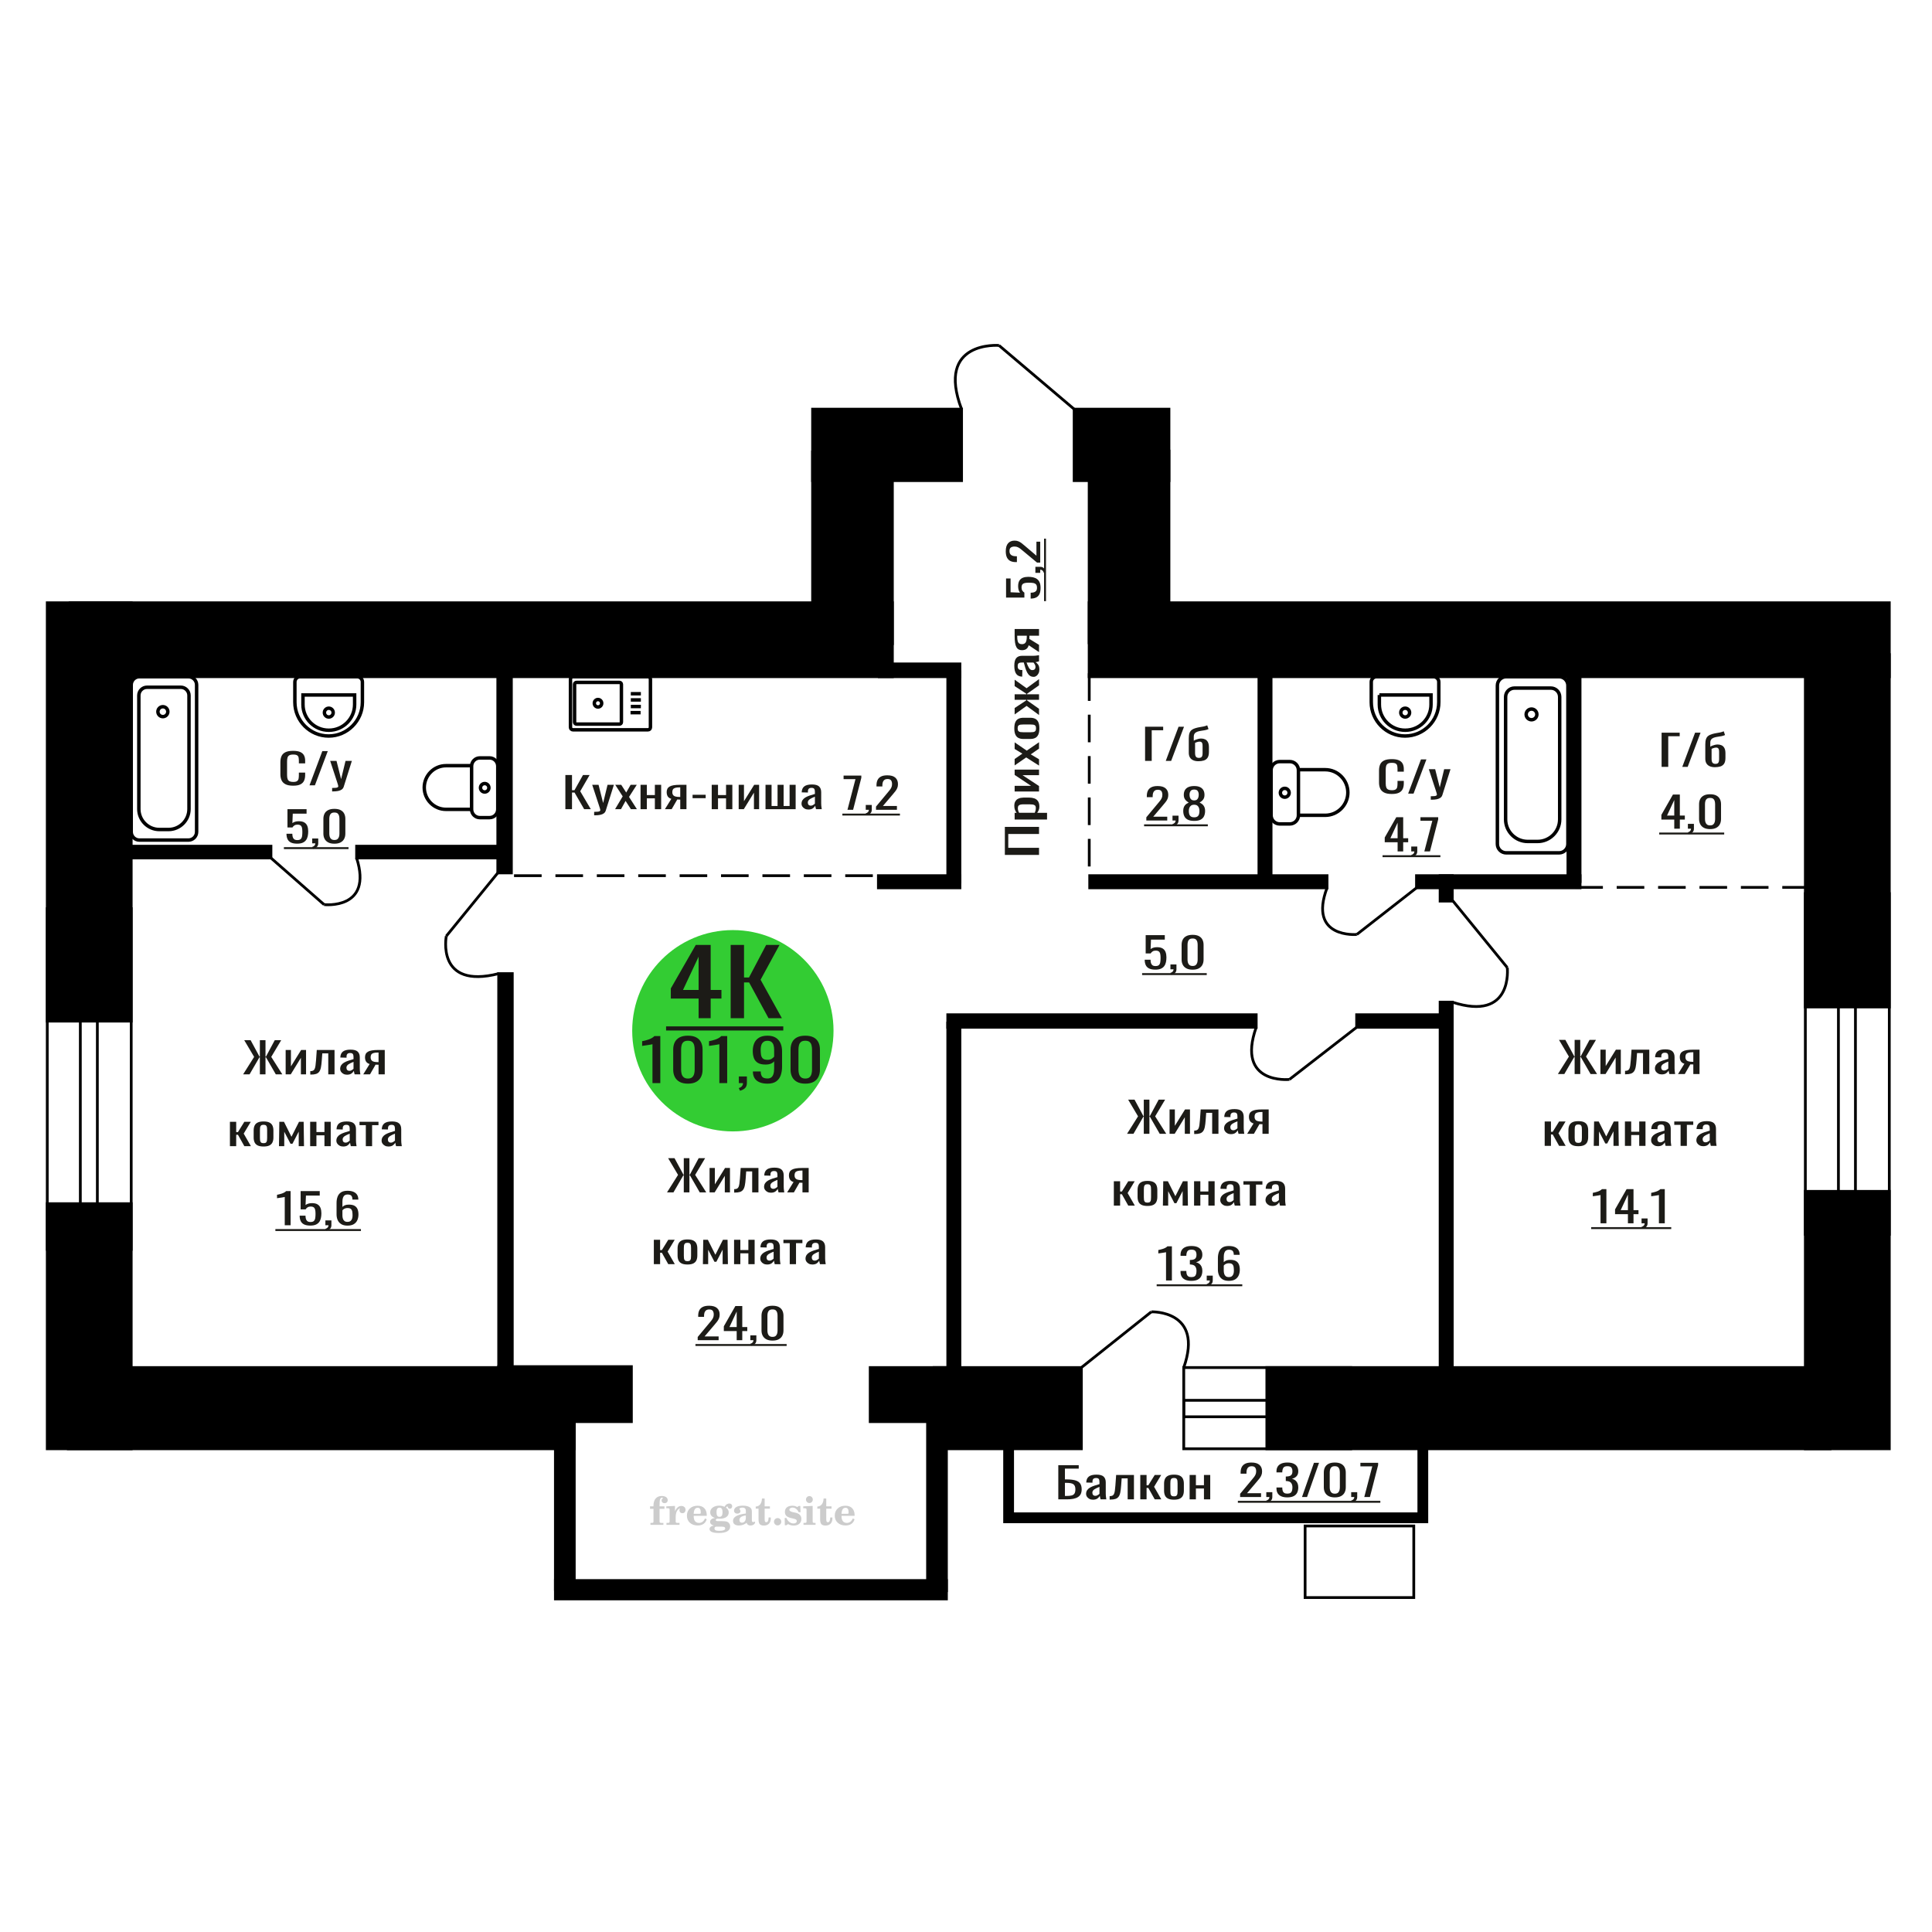 <?xml version="1.0" encoding="UTF-8"?>
<!DOCTYPE svg PUBLIC "-//W3C//DTD SVG 1.1//EN" "http://www.w3.org/Graphics/SVG/1.1/DTD/svg11.dtd">
<!-- Creator: CorelDRAW 2019 -->
<svg xmlns="http://www.w3.org/2000/svg" xml:space="preserve" width="140mm" height="140mm" version="1.1" style="shape-rendering:geometricPrecision; text-rendering:geometricPrecision; image-rendering:optimizeQuality; fill-rule:evenodd; clip-rule:evenodd"
viewBox="0 0 14000 14000"
 xmlns:xlink="http://www.w3.org/1999/xlink">
 <defs>
  <style type="text/css">
   <![CDATA[
    .str0 {stroke:black;stroke-width:25;stroke-miterlimit:22.926}
    .str2 {stroke:black;stroke-width:25.01;stroke-miterlimit:22.926}
    .str1 {stroke:black;stroke-width:20;stroke-miterlimit:22.926}
    .str3 {stroke:black;stroke-width:20;stroke-miterlimit:22.926;stroke-dasharray:200 100}
    .fil1 {fill:none}
    .fil5 {fill:black}
    .fil4 {fill:#1C1B17}
    .fil3 {fill:#33CC33}
    .fil0 {fill:#1C1B17;fill-rule:nonzero}
    .fil2 {fill:#CCCCCC;fill-rule:nonzero}
   ]]>
  </style>
 </defs>
 <g id="Слой_x0020_1">
  <polygon class="fil0" points="7529.2,6195.04 7281.55,6195.04 7281.55,5991.91 7529.2,5991.91 7529.2,6043.38 7306.32,6043.38 7306.32,6143.57 7529.2,6143.57 "/>
  <path id="1" class="fil0" d="M7587.29 5938.62l-234.81 0 0 -48.72 14.07 0c-4.49,-5.78 -8.36,-12.76 -11.62,-20.96 -3.26,-8.2 -4.89,-17.91 -4.89,-29.16 0,-13.66 2.39,-24.5 7.18,-32.56 4.79,-8.05 10.8,-14.03 18.04,-17.98 7.24,-3.95 14.57,-6.53 22.01,-7.75 7.44,-1.22 13.81,-1.82 19.11,-1.82l42.81 0c12.43,0 24.2,1.82 35.31,5.47 11.11,3.64 20.08,10.24 26.9,19.81 6.83,9.57 10.25,23 10.25,40.3 0,9.41 -1.58,17.77 -4.74,25.06 -3.16,7.28 -6.78,13.81 -10.86,19.59l71.24 0 0 48.72zm-81.33 -83.81c0,-8.49 -2.09,-14.57 -6.26,-18.22 -4.18,-3.63 -9.84,-5.91 -16.97,-6.82 -7.14,-0.91 -14.98,-1.37 -23.54,-1.37l-42.81 0c-7.34,0 -14.11,0.61 -20.33,1.82 -6.22,1.22 -11.16,3.8 -14.83,7.75 -3.67,3.94 -5.5,10.17 -5.5,18.68 0,6.37 0.92,12.43 2.75,18.21 1.83,5.77 3.97,10.78 6.42,15.04l113.12 0c2.25,-4.56 4.13,-9.73 5.66,-15.5 1.53,-5.76 2.29,-12.29 2.29,-19.59z"/>
  <polygon id="2" class="fil0" points="7529.2,5735.49 7352.48,5735.49 7352.48,5694.49 7471.42,5694.49 7352.48,5615.24 7352.48,5576.99 7529.2,5576.99 7529.2,5617.07 7409.35,5617.07 7529.2,5695.86 "/>
  <polygon id="3" class="fil0" points="7529.2,5547.85 7436.26,5488.63 7352.48,5546.48 7352.48,5500.03 7408.43,5461.31 7352.48,5427.16 7352.48,5379.32 7440.23,5439.44 7529.2,5378.41 7529.2,5424.88 7469.27,5466.32 7529.2,5501.85 "/>
  <path id="4" class="fil0" d="M7531.65 5277.77c0,19.43 -2.65,34.77 -7.95,46 -5.3,11.23 -12.84,19.2 -22.63,23.91 -9.78,4.71 -21.3,7.06 -34.55,7.06l-51.36 0c-13.25,0 -24.77,-2.35 -34.55,-7.06 -9.78,-4.71 -17.32,-12.68 -22.62,-23.91 -5.3,-11.23 -7.95,-26.57 -7.95,-46 0,-19.44 2.65,-34.7 7.95,-45.78 5.3,-11.08 12.84,-18.98 22.62,-23.68 9.78,-4.71 21.3,-7.07 34.55,-7.07l51.36 0c13.25,0 24.77,2.36 34.55,7.07 9.79,4.7 17.33,12.6 22.63,23.68 5.3,11.08 7.95,26.34 7.95,45.78zm-24.16 0c0,-9.42 -1.83,-16.01 -5.5,-19.81 -3.67,-3.8 -8.51,-6.08 -14.52,-6.84 -6.02,-0.76 -12.28,-1.13 -18.81,-1.13l-55.34 0c-6.72,0 -13.04,0.37 -18.95,1.13 -5.91,0.76 -10.75,3.04 -14.52,6.84 -3.77,3.8 -5.66,10.39 -5.66,19.81 0,9.41 1.89,16.09 5.66,20.04 3.77,3.94 8.61,6.3 14.52,7.06 5.91,0.76 12.23,1.13 18.95,1.13l55.34 0c6.53,0 12.79,-0.37 18.81,-1.13 6.01,-0.76 10.85,-3.12 14.52,-7.06 3.67,-3.95 5.5,-10.63 5.5,-20.04z"/>
  <polygon id="5" class="fil0" points="7529.2,5181.21 7439.01,5115.16 7352.48,5177.11 7352.48,5130.65 7437.48,5074.62 7437.48,5070.99 7352.48,5070.99 7352.48,5030.9 7437.48,5030.9 7437.48,5027.26 7352.48,4971.7 7352.48,4925.24 7439.01,4987.18 7529.2,4921.14 7529.2,4966.23 7442.37,5027.26 7442.37,5030.9 7529.2,5030.9 7529.2,5070.99 7442.37,5070.99 7442.37,5075.08 7529.2,5136.12 "/>
  <path id="6" class="fil0" d="M7531.65 4851.9c0,10.32 -1.99,19.44 -5.97,27.33 -3.97,7.9 -9.07,14.13 -15.28,18.67 -6.22,4.56 -12.79,6.84 -19.72,6.84 -11.01,0 -20.28,-2.74 -27.83,-8.2 -7.54,-5.46 -13.91,-12.99 -19.1,-22.55 -5.2,-9.56 -9.74,-20.65 -13.61,-33.25 -3.87,-12.6 -7.64,-25.88 -11.31,-39.85l-12.54 0c-7.13,0 -13.04,0.61 -17.73,1.82 -4.69,1.22 -8.2,3.72 -10.55,7.52 -2.34,3.8 -3.51,9.49 -3.51,17.07 0,6.69 1.01,12.09 3.05,16.18 2.04,4.1 4.95,7.06 8.72,8.88 3.77,1.82 8.2,2.73 13.3,2.73l8.86 0 -1.22 48.28c-19.57,-0.61 -33.99,-7.29 -43.26,-20.04 -9.28,-12.75 -13.91,-32.49 -13.91,-59.21 0,-26.12 4.79,-44.64 14.37,-55.57 9.58,-10.93 23.44,-16.39 41.58,-16.39l80.71 0c5.51,0 10.8,-0.23 15.9,-0.68 5.1,-0.46 9.84,-1.07 14.22,-1.83 4.38,-0.76 8.51,-1.43 12.38,-2.04l0 44.63c-3.26,0.91 -7.39,2.05 -12.38,3.41 -5,1.37 -9.53,2.35 -13.61,2.96 6.93,3.04 13.4,8.88 19.42,17.54 6.01,8.65 9.02,20.57 9.02,35.75zm-28.13 -19.13c0,-4.86 -0.92,-9.41 -2.75,-13.66 -1.84,-4.25 -3.93,-8.04 -6.27,-11.38 -2.35,-3.35 -4.23,-5.62 -5.66,-6.84l-50.14 0c2.85,7.6 5.71,14.73 8.56,21.41 2.86,6.67 5.86,12.53 9.02,17.53 3.16,5.01 6.73,8.96 10.7,11.85 3.98,2.89 8.51,4.32 13.61,4.32 7.13,0 12.74,-1.97 16.81,-5.92 4.08,-3.95 6.12,-9.71 6.12,-17.31z"/>
  <path id="7" class="fil0" d="M7529.2 4725.28l-74.91 -49.64c-2.24,8.49 -5.6,15.4 -10.09,20.72 -4.48,5.32 -9.98,9.18 -16.51,11.61 -6.52,2.44 -13.86,3.64 -22.01,3.64 -9.37,0 -17.43,-1.81 -24.15,-5.46 -6.73,-3.64 -12.23,-9.42 -16.51,-17.31 -4.28,-7.9 -7.44,-18.37 -9.48,-31.42 -2.04,-13.06 -3.06,-29.15 -3.06,-48.28l0 -51.01 176.72 0 0 48.27 -69.71 0c0,4.87 -0.05,8.97 -0.15,12.3 -0.1,3.34 -0.26,6.99 -0.46,10.94l70.32 43.26 0 52.38zm-88.66 -113.41c0,-0.6 0,-1.6 0,-2.95 0,-1.37 0,-2.21 0,-2.52l-69.41 0c0,0.31 0,1.15 0,2.52 0,1.35 0,2.19 0,2.5 0,14.27 1.17,25.58 3.52,33.93 2.34,8.35 6.01,14.19 11.01,17.54 4.99,3.33 11.66,5 20.02,5 11.62,0 20.28,-3.87 25.99,-11.62 5.71,-7.73 8.66,-22.54 8.87,-44.4z"/>
  <path class="fil1 str0" d="M4151.63 5288.48l543.95 0c9.76,0 17.75,-8.08 17.75,-17.96l0 -348.95c0,-9.88 -7.99,-17.96 -17.75,-17.96l-543.95 0c-9.76,0 -17.74,8.08 -17.74,17.96l0 348.95c0,9.88 7.98,17.96 17.74,17.96zm25.87 -41.45l311.48 0c7.66,0 13.92,-6.33 13.92,-14.08l0 -273.8c0,-7.75 -6.26,-14.09 -13.92,-14.09l-311.48 0c-7.66,0 -13.92,6.34 -13.92,14.09l0 273.8c0,7.75 6.26,14.08 13.92,14.08zm155.74 -123.9c14.78,0 26.76,-12.12 26.76,-27.08 0,-14.96 -11.98,-27.09 -26.76,-27.09 -14.78,0 -26.76,12.13 -26.76,27.09 0,14.96 11.98,27.08 26.76,27.08zm235.81 41.01l72.94 0m-70.91 -44.57l72.94 0m-72.94 -47.75l72.94 0m-72.94 -44.56l72.94 0"/>
  <path class="fil2" d="M4710.38 10933.39l0 -17.78 25.02 0 0 -5.65c0,-21.97 5.22,-38.99 15.71,-51.17 10.49,-12.19 25.21,-18.26 44.12,-18.26 13.27,0 23.76,2.73 31.52,8.14 7.76,5.41 11.66,12.7 11.66,21.87 0,6.82 -2.07,12.19 -6.21,16.09 -4.14,3.9 -9.87,5.83 -17.26,5.83 -6.07,0 -11.01,-1.78 -14.82,-5.36 -3.81,-3.57 -5.73,-8.18 -5.73,-13.78 0,-5.88 2.63,-11.1 7.95,-15.71 1.08,-1.08 1.64,-1.79 1.64,-2.07 0,-0.99 -0.47,-1.74 -1.36,-2.16 -0.94,-0.47 -2.45,-0.71 -4.57,-0.71 -7,0 -11.85,3.58 -14.53,10.68 -2.73,7.1 -4.09,21.54 -4.09,43.32l0 8.94 35.51 0 0 17.78 -35.51 0 0 91.43c0,4.14 0.84,6.97 2.59,8.47 1.74,1.51 5.08,2.26 10.01,2.26l15.06 0 0 14.11 -93.7 0 0 -14.11 12.37 -0.28c3.76,-0.19 6.3,-0.99 7.67,-2.5 1.31,-1.45 1.97,-4.09 1.97,-7.95l0 -91.43 -25.02 0z"/>
  <path id="1" class="fil2" d="M4829.38 11049.66l0 -14.11 13.22 -0.28c3.86,-0.29 6.44,-1.13 7.71,-2.54 1.27,-1.41 1.93,-4.05 1.93,-7.91l0 -84.47c0,-4.52 -0.99,-7.53 -3.01,-8.99 -2.02,-1.46 -6.21,-2.21 -12.56,-2.21 -0.84,0 -2.21,0.05 -4.09,0.14 -1.88,0.1 -3.29,0.14 -4.33,0.14l0 -13.82 62.89 -3.11 0 38.85c5.55,-12.74 12.14,-22.39 19.9,-28.88 7.71,-6.44 16.41,-9.69 26.15,-9.69 9.03,0 16.37,2.54 22.01,7.58 5.65,5.08 8.47,11.52 8.47,19.42 0,7.72 -2.07,13.88 -6.26,18.53 -4.18,4.66 -9.69,6.97 -16.51,6.97 -6.35,0 -11.52,-2.03 -15.52,-6.12 -4,-4.09 -6.02,-9.41 -6.02,-15.94 0,-2.59 0.42,-4.94 1.27,-7.15 0.8,-2.21 2.12,-4.33 3.86,-6.35 -10.49,3.38 -18.44,10.67 -23.94,21.77 -5.51,11.11 -8.28,25.59 -8.28,43.42l0 29.91c0,3.86 0.66,6.5 1.97,7.95 1.37,1.51 3.91,2.31 7.67,2.5l18.02 0.28 0 14.11 -94.55 0z"/>
  <path id="2" class="fil2" d="M5108.83 11003.09l12.42 5.93c-4.42,14.77 -12.14,26.01 -23.19,33.68 -11.1,7.67 -25.17,11.48 -42.24,11.48 -23.43,0 -42.29,-6.59 -56.68,-19.71 -14.35,-13.13 -21.54,-30.34 -21.54,-51.65 0,-21.26 7.15,-38.57 21.4,-51.83 14.3,-13.27 32.97,-19.9 56.02,-19.9 21.02,0 37.35,6.07 49.01,18.25 11.67,12.14 17.5,29.21 17.5,51.13l0 3.71 -94.83 0 0 1.93c0,16.33 3.3,28.65 9.83,36.97 6.59,8.33 16.37,12.47 29.31,12.47 9.45,0 17.78,-2.73 24.93,-8.19 7.19,-5.45 13.21,-13.54 18.06,-24.27zm-82.13 -33.58l43.37 0c2.96,0 5.03,-0.66 6.21,-1.93 1.18,-1.27 1.79,-3.62 1.79,-7.05 0,-12.14 -1.84,-20.98 -5.46,-26.49 -3.62,-5.5 -9.31,-8.27 -17.12,-8.27 -8.98,0 -15.85,3.62 -20.6,10.81 -4.71,7.25 -7.43,18.21 -8.19,32.93z"/>
  <path id="3" class="fil2" d="M5173.36 11054.79c-9.12,-2.31 -15.99,-5.69 -20.65,-10.26 -4.65,-4.56 -6.96,-10.16 -6.96,-16.88 0,-7.43 3.06,-13.55 9.22,-18.39 6.16,-4.8 15.05,-8.09 26.62,-9.84 -11.38,-3.05 -20.03,-8.04 -26.01,-15.05 -5.97,-6.96 -8.98,-15.47 -8.98,-25.49 0,-14.3 6.07,-25.97 18.2,-34.9 12.14,-8.99 27.99,-13.45 47.56,-13.45 6.91,0 13.4,0.7 19.56,2.07 6.17,1.36 12.14,3.43 17.92,6.16l4.85 -7.01c3.76,-5.36 8.28,-9.46 13.5,-12.37 5.22,-2.92 10.68,-4.38 16.37,-4.38 6.25,0 11.33,1.79 15.28,5.37 3.96,3.62 5.93,8.23 5.93,13.82 0,5.51 -1.5,10.02 -4.56,13.46 -3.01,3.43 -6.96,5.17 -11.81,5.17 -3.34,0 -6.16,-0.7 -8.56,-2.12 -2.4,-1.45 -4.33,-3.62 -5.78,-6.53 -0.57,-1.13 -0.9,-2.5 -1.09,-4.14 -0.28,-2.31 -1.27,-3.48 -2.91,-3.58 -1.65,0 -3.48,0.8 -5.51,2.4 -2.02,1.6 -3.66,3.62 -4.93,6.07 6.96,4.8 12.04,9.92 15.24,15.43 3.19,5.55 4.79,11.9 4.79,19.05 0,14.34 -5.83,25.58 -17.45,33.72 -11.62,8.14 -27.75,12.23 -48.4,12.23 -1.74,0 -4.18,-0.09 -7.34,-0.28 -3.1,-0.19 -5.36,-0.28 -6.72,-0.28 -4.33,0 -7.72,0.8 -10.11,2.44 -2.45,1.6 -3.67,3.81 -3.67,6.64 0,3.24 1.08,5.5 3.24,6.77 2.17,1.27 5.93,1.93 11.34,1.93l20.46 0c10.72,0 20.08,0.33 28.03,1.03 8,0.71 13.45,1.6 16.51,2.68 7.72,2.78 13.74,7.34 18.06,13.78 4.33,6.45 6.5,13.88 6.5,22.3 0,14.86 -7.06,26.29 -21.17,34.29 -14.11,8 -34.34,11.99 -60.73,11.99 -22.43,0 -39.32,-2.44 -50.65,-7.29 -11.34,-4.89 -17.03,-12.13 -17.03,-21.77 0,-6.35 2.77,-11.62 8.28,-15.9 5.5,-4.28 13.36,-7.25 23.56,-8.89zm13.88 7.85c-3.58,1.46 -6.12,3.15 -7.62,5.04 -1.51,1.88 -2.26,4.32 -2.26,7.38 0,6.16 2.68,10.72 8,13.64 5.31,2.96 13.59,4.42 24.83,4.42 15.24,0 26.53,-1.41 33.82,-4.18 7.29,-2.83 10.96,-7.15 10.96,-13.08 0,-4.66 -1.97,-8.04 -5.93,-10.11 -3.95,-2.07 -10.72,-3.11 -20.32,-3.11l-41.48 0zm4.8 -104.51c0,11.61 1.74,20.08 5.22,25.4 3.53,5.31 8.98,7.99 16.46,7.99 7.53,0 13.08,-2.68 16.7,-8.09 3.57,-5.36 5.36,-13.78 5.36,-25.3 0,-11.29 -1.79,-19.66 -5.36,-25.07 -3.62,-5.41 -9.17,-8.14 -16.7,-8.14 -7.48,0 -12.93,2.73 -16.46,8.14 -3.48,5.41 -5.22,13.78 -5.22,25.07z"/>
  <path id="4" class="fil2" d="M5404.6 10981.36c-16.7,2.68 -28.6,6.63 -35.66,11.86 -7.1,5.22 -10.63,12.55 -10.63,22.06 0,5.78 1.6,10.34 4.75,13.78 3.15,3.38 7.43,5.08 12.75,5.08 8.7,0 15.71,-3.25 20.93,-9.74 5.22,-6.49 7.86,-15.38 7.86,-26.67l0 -16.37zm43.74 35.75c0,4.52 0.8,7.71 2.4,9.64 1.6,1.93 4.23,2.87 7.81,2.87 1.64,0 3.52,-0.47 5.64,-1.46 2.12,-0.94 3.43,-1.41 4,-1.41 1.08,0 1.97,0.33 2.63,1.08 0.61,0.76 0.94,1.79 0.94,3.2 0,5.88 -3.34,11.25 -10.06,16.14 -6.73,4.84 -14.77,7.29 -24.13,7.29 -7.01,0 -12.98,-1.84 -17.92,-5.55 -4.99,-3.72 -7.9,-8.52 -8.85,-14.35 -7.71,6.3 -16.46,11.2 -26.24,14.68 -9.79,3.48 -19.85,5.22 -30.25,5.22 -13.5,0 -23.99,-2.92 -31.42,-8.8 -7.43,-5.88 -11.14,-14.16 -11.14,-24.83 0,-14.21 7.47,-25.64 22.38,-34.2 14.92,-8.61 38.53,-15.05 70.75,-19.38l0 -15.33c0,-9.93 -1.98,-16.94 -5.93,-21.07 -3.95,-4.14 -10.53,-6.21 -19.71,-6.21 -5.97,0 -11,0.98 -15.05,2.96 -4.09,1.98 -6.16,4.28 -6.16,6.82 0,0.66 1.22,2.54 3.67,5.69 2.44,3.11 3.67,6.59 3.67,10.49 0,5.32 -2.07,9.6 -6.26,12.89 -4.18,3.24 -9.64,4.89 -16.32,4.89 -6.82,0 -12.47,-1.97 -16.98,-5.93 -4.47,-3.95 -6.73,-8.89 -6.73,-14.86 0,-11.76 5.65,-20.88 16.94,-27.37 11.33,-6.45 27.28,-9.69 47.97,-9.69 11.57,0 21.73,1.17 30.53,3.52 8.75,2.31 15.99,5.79 21.68,10.35 4.52,3.53 7.67,7.48 9.46,11.95 1.79,4.42 2.68,11.24 2.68,20.41l0 60.35z"/>
  <path id="5" class="fil2" d="M5585.08 10996.32c0,0.66 0.09,1.65 0.24,2.96 0.14,1.32 0.18,2.31 0.18,2.97 0,16.51 -4.37,29.39 -13.12,38.66 -8.8,9.22 -20.98,13.83 -36.55,13.83 -14.2,0 -24.32,-3.34 -30.29,-10.07 -5.97,-6.68 -8.94,-18.48 -8.94,-35.41l0 -77 -20.32 0 0 -15.15c13.97,-0.89 24.84,-6.35 32.55,-16.27 7.72,-9.93 11.95,-23.95 12.7,-41.96l19.38 0 0 56.73 38.1 0 0 16.65 -38.1 0 0 74.78c0,9.55 0.9,15.9 2.64,19.01 1.74,3.15 4.79,4.7 9.22,4.7 5.41,0 9.5,-2.87 12.32,-8.56 2.77,-5.69 4.33,-14.3 4.61,-25.87l15.38 0z"/>
  <path id="6" class="fil2" d="M5634.99 11000.55c7.15,0 13.35,2.59 18.58,7.81 5.22,5.18 7.85,11.38 7.85,18.63 0,7.29 -2.59,13.54 -7.81,18.77 -5.17,5.22 -11.38,7.85 -18.62,7.85 -7.2,0 -13.36,-2.63 -18.54,-7.85 -5.22,-5.23 -7.8,-11.48 -7.8,-18.77 0,-7.15 2.63,-13.36 7.85,-18.58 5.22,-5.22 11.38,-7.86 18.49,-7.86z"/>
  <path id="7" class="fil2" d="M5686.26 10999.99l12.18 0c5.79,12.79 13.12,22.58 22.01,29.35 8.94,6.77 18.87,10.16 29.87,10.16 7.2,0 12.89,-1.6 17.08,-4.75 4.23,-3.2 6.35,-7.43 6.35,-12.79 0,-4.8 -1.84,-8.47 -5.55,-11.06 -3.72,-2.59 -11.62,-5.13 -23.76,-7.62 -20.84,-4 -35.51,-9.64 -44.02,-16.84 -8.52,-7.19 -12.75,-17.26 -12.75,-30.19 0,-14.35 4.75,-25.45 14.25,-33.31 9.5,-7.9 23,-11.85 40.45,-11.85 6.49,0 12.7,0.8 18.49,2.45 5.83,1.64 11.15,3.99 15.94,7.1l11.06 -7.57 11.61 0 1.37 45.15 -13.27 0c-4.93,-10.58 -11.33,-18.91 -19.14,-24.88 -7.81,-5.98 -16.18,-8.99 -25.16,-8.99 -6.82,0 -12.37,1.51 -16.65,4.57 -4.33,3.05 -6.5,6.86 -6.5,11.47 0,8.75 11.15,15.1 33.4,19.05 2.68,0.47 4.75,0.85 6.21,1.13 15.71,2.92 27.56,8.23 35.46,15.95 7.91,7.71 11.86,17.73 11.86,30.01 0,14.81 -4.99,26.53 -14.96,35.18 -9.97,8.7 -23.57,13.03 -40.83,13.03 -7.71,0 -15.05,-0.89 -21.92,-2.73 -6.91,-1.83 -13.12,-4.47 -18.76,-7.95l-12.14 8.42 -11.34 0 -0.84 -52.49z"/>
  <path id="8" class="fil2" d="M5840.58 10866.22c0,-7.01 2.4,-12.94 7.25,-17.78 4.84,-4.89 10.67,-7.34 17.59,-7.34 6.63,0 12.37,2.45 17.26,7.38 4.85,4.94 7.29,10.82 7.29,17.74 0,6.91 -2.4,12.84 -7.24,17.87 -4.85,5.03 -10.59,7.53 -17.31,7.53 -6.92,0 -12.75,-2.45 -17.59,-7.39 -4.85,-4.94 -7.25,-10.91 -7.25,-18.01zm48.26 158.56c0,3.95 0.66,6.68 1.93,8.09 1.32,1.41 3.91,2.21 7.76,2.4l11.2 0.28 0 14.11 -87.21 0 0 -14.11 12.28 -0.28c3.81,-0.19 6.39,-0.99 7.71,-2.5 1.37,-1.45 2.02,-4.14 2.02,-7.99l0 -84.48c0,-4.47 -0.98,-7.48 -3.01,-8.94 -2.02,-1.46 -6.16,-2.21 -12.41,-2.21 -0.85,0 -2.17,0.05 -4.1,0.14 -1.88,0.1 -3.34,0.14 -4.46,0.14l0 -13.82 68.29 -3.11 0 112.28z"/>
  <path id="9" class="fil2" d="M6031.55 10996.32c0,0.66 0.09,1.65 0.24,2.96 0.14,1.32 0.18,2.31 0.18,2.97 0,16.51 -4.37,29.39 -13.12,38.66 -8.8,9.22 -20.98,13.83 -36.55,13.83 -14.2,0 -24.32,-3.34 -30.29,-10.07 -5.97,-6.68 -8.94,-18.48 -8.94,-35.41l0 -77 -20.32 0 0 -15.15c13.97,-0.89 24.84,-6.35 32.55,-16.27 7.72,-9.93 11.95,-23.95 12.7,-41.96l19.38 0 0 56.73 38.1 0 0 16.65 -38.1 0 0 74.78c0,9.55 0.9,15.9 2.64,19.01 1.74,3.15 4.79,4.7 9.22,4.7 5.41,0 9.5,-2.87 12.32,-8.56 2.77,-5.69 4.33,-14.3 4.61,-25.87l15.38 0z"/>
  <path id="10" class="fil2" d="M6180.14 11003.09l12.42 5.93c-4.42,14.77 -12.14,26.01 -23.19,33.68 -11.1,7.67 -25.17,11.48 -42.24,11.48 -23.43,0 -42.29,-6.59 -56.68,-19.71 -14.35,-13.13 -21.54,-30.34 -21.54,-51.65 0,-21.26 7.15,-38.57 21.4,-51.83 14.3,-13.27 32.97,-19.9 56.02,-19.9 21.02,0 37.35,6.07 49.01,18.25 11.67,12.14 17.5,29.21 17.5,51.13l0 3.71 -94.83 0 0 1.93c0,16.33 3.3,28.65 9.83,36.97 6.59,8.33 16.37,12.47 29.31,12.47 9.45,0 17.78,-2.73 24.93,-8.19 7.19,-5.45 13.21,-13.54 18.06,-24.27zm-82.13 -33.58l43.37 0c2.96,0 5.03,-0.66 6.21,-1.93 1.18,-1.27 1.79,-3.62 1.79,-7.05 0,-12.14 -1.84,-20.98 -5.46,-26.49 -3.62,-5.5 -9.31,-8.27 -17.12,-8.27 -8.98,0 -15.85,3.62 -20.6,10.81 -4.71,7.25 -7.43,18.21 -8.19,32.93z"/>
  <circle class="fil3" cx="5310.62" cy="7469.2" r="729.45"/>
  <path class="fil0" d="M4728.05 7848.77l0 -281.94c-0.35,0.28 -4.34,1.12 -11.94,2.52 -7.61,1.4 -16.19,2.81 -25.75,4.21 -9.55,1.4 -18.05,2.67 -25.48,3.79 -7.43,1.12 -11.33,1.68 -11.68,1.68l0 -34.08c6.02,-1.13 13,-2.67 20.98,-4.63 7.96,-1.97 16.09,-4.35 24.41,-7.16 8.32,-2.8 16.28,-6.31 23.89,-10.52 7.6,-4.21 14.06,-9.12 19.37,-14.73l43.01 0 0 340.86 -56.81 0z"/>
  <path id="1" class="fil0" d="M4984.97 7852.56c-24.42,0 -44.5,-4.35 -60.24,-13.05 -15.76,-8.69 -27.43,-20.62 -35.05,-35.77 -7.6,-15.15 -11.4,-32.4 -11.4,-51.76l0 -146.86c0,-19.92 3.71,-37.38 11.14,-52.39 7.44,-15.01 19.02,-26.72 34.78,-35.14 15.74,-8.41 36,-12.62 60.77,-12.62 24.78,0 44.95,4.21 60.52,12.62 15.58,8.42 27.07,20.13 34.5,35.14 7.44,15.01 11.15,32.47 11.15,52.39l0 146.86c0,19.64 -3.8,37.03 -11.42,52.18 -7.6,15.15 -19.18,27.01 -34.76,35.56 -15.57,8.56 -35.56,12.84 -59.99,12.84zm0 -37.03c13.45,0 23.63,-3.09 30.53,-9.26 6.9,-6.17 11.67,-14.1 14.33,-23.78 2.65,-9.68 3.98,-19.71 3.98,-30.09l0 -147.7c0,-10.94 -1.24,-21.25 -3.71,-30.93 -2.49,-9.68 -7.17,-17.46 -14.07,-23.35 -6.9,-5.9 -17.26,-8.84 -31.06,-8.84 -13.8,0 -24.24,2.94 -31.32,8.84 -7.07,5.89 -11.86,13.67 -14.33,23.35 -2.47,9.68 -3.72,19.99 -3.72,30.93l0 147.7c0,10.38 1.34,20.41 3.99,30.09 2.65,9.68 7.6,17.61 14.86,23.78 7.25,6.17 17.43,9.26 30.52,9.26z"/>
  <path id="2" class="fil0" d="M5212.7 7848.77l0 -281.94c-0.35,0.28 -4.33,1.12 -11.94,2.52 -7.61,1.4 -16.19,2.81 -25.75,4.21 -9.55,1.4 -18.05,2.67 -25.48,3.79 -7.43,1.12 -11.33,1.68 -11.68,1.68l0 -34.08c6.02,-1.13 13.01,-2.67 20.98,-4.63 7.96,-1.97 16.09,-4.35 24.41,-7.16 8.32,-2.8 16.28,-6.31 23.89,-10.52 7.61,-4.21 14.06,-9.12 19.38,-14.73l43 0 0 340.86 -56.81 0z"/>
  <path id="3" class="fil0" d="M5362.4 7903.9l-9.03 -19.36c9.56,-2.53 17.08,-6.94 22.57,-13.26 5.48,-6.31 8.22,-13.81 8.22,-22.51l-30.26 0 0 -48.39 58.39 0 0 47.55c0,14.87 -4.06,26.72 -12.21,35.56 -8.13,8.83 -20.7,15.64 -37.68,20.41z"/>
  <path id="4" class="fil0" d="M5561.46 7852.56c-22.3,0 -41.31,-3.3 -57.07,-9.89 -15.74,-6.59 -27.69,-16.2 -35.82,-28.83 -8.15,-12.62 -12.39,-27.91 -12.74,-45.87 0,-0.56 0,-1.19 0,-1.89 0,-0.7 0,-1.33 0,-1.89l56.79 0c0,16.27 3.36,28.82 10.09,37.66 6.72,8.84 19.81,13.26 39.28,13.26 10.62,0 19.46,-2.6 26.54,-7.79 7.08,-5.19 12.39,-13.19 15.92,-23.99 3.54,-10.8 5.31,-24.47 5.31,-41.02l0 -51.76c-5.31,7.01 -13.18,12.69 -23.61,17.04 -10.45,4.35 -23.45,6.52 -39.02,6.52 -23.72,0 -42.3,-4.14 -55.74,-12.41 -13.45,-8.28 -22.91,-19.78 -28.4,-34.51 -5.49,-14.73 -8.22,-31.91 -8.22,-51.55 0,-20.76 3.53,-39.48 10.6,-56.18 7.08,-16.69 18.5,-29.94 34.24,-39.76 15.76,-9.82 36.37,-14.73 61.85,-14.73 24.77,0 44.95,4.98 60.51,14.94 15.57,9.96 26.98,23.35 34.24,40.18 7.25,16.84 10.88,35.63 10.88,56.39l0 114.46c0,21.89 -3.19,42.08 -9.55,60.6 -6.37,18.52 -17.16,33.31 -32.38,44.4 -15.22,11.08 -36.45,16.62 -63.7,16.62zm0 -172.53c12.39,0 22.47,-2.46 30.25,-7.37 7.79,-4.91 13.81,-10.31 18.05,-16.2l0 -50.5c0,-11.78 -1.41,-22.51 -4.24,-32.19 -2.84,-9.68 -7.79,-17.39 -14.87,-23.14 -7.08,-5.75 -16.8,-8.63 -29.19,-8.63 -12.39,0 -22.21,2.95 -29.47,8.84 -7.25,5.89 -12.39,13.53 -15.39,22.93 -3,9.4 -4.51,19.71 -4.51,30.93 0,13.47 0.79,25.95 2.39,37.45 1.59,11.5 5.84,20.69 12.74,27.57 6.9,6.87 18.31,10.31 34.24,10.31z"/>
  <path id="5" class="fil0" d="M5835.37 7852.56c-24.42,0 -44.5,-4.35 -60.25,-13.05 -15.75,-8.69 -27.42,-20.62 -35.04,-35.77 -7.61,-15.15 -11.4,-32.4 -11.4,-51.76l0 -146.86c0,-19.92 3.71,-37.38 11.14,-52.39 7.44,-15.01 19.02,-26.72 34.77,-35.14 15.75,-8.41 36.01,-12.62 60.78,-12.62 24.78,0 44.95,4.21 60.51,12.62 15.58,8.42 27.07,20.13 34.5,35.14 7.45,15.01 11.16,32.47 11.16,52.39l0 146.86c0,19.64 -3.8,37.03 -11.42,52.18 -7.61,15.15 -19.19,27.01 -34.77,35.56 -15.56,8.56 -35.56,12.84 -59.98,12.84zm0 -37.03c13.45,0 23.63,-3.09 30.53,-9.26 6.9,-6.17 11.67,-14.1 14.33,-23.78 2.65,-9.68 3.97,-19.71 3.97,-30.09l0 -147.7c0,-10.94 -1.23,-21.25 -3.71,-30.93 -2.48,-9.68 -7.16,-17.46 -14.06,-23.35 -6.9,-5.9 -17.26,-8.84 -31.06,-8.84 -13.8,0 -24.24,2.94 -31.32,8.84 -7.08,5.89 -11.86,13.67 -14.33,23.35 -2.47,9.68 -3.72,19.99 -3.72,30.93l0 147.7c0,10.38 1.34,20.41 3.98,30.09 2.65,9.68 7.61,17.61 14.86,23.78 7.26,6.17 17.44,9.26 30.53,9.26z"/>
  <path class="fil0" d="M5062.38 7378.01l0 -142.17 -201.39 0 0 -73.37 180.82 -315.12 107.99 0 0 326.26 78 0 0 62.23 -78 0 0 142.17 -87.42 0zm-113.12 -204.4l113.12 0 0 -241.1 -113.12 241.1z"/>
  <polygon id="1" class="fil0" points="5294.63,7378.01 5294.63,6847.35 5391.47,6847.35 5391.47,7083.2 5427.48,7083.2 5551.75,6847.35 5648.6,6847.35 5511.46,7099.58 5665.73,7378.01 5568.89,7378.01 5428.34,7119.23 5391.47,7119.23 5391.47,7378.01 "/>
  <polygon id="2" class="fil4" points="4826.7,7437.57 5676.01,7437.57 5676.01,7467.35 4826.7,7467.35 "/>
  <polygon class="fil0" points="4096.88,5863.72 4096.88,5616.07 4144.97,5616.07 4144.97,5726.14 4162.85,5726.14 4224.55,5616.07 4272.64,5616.07 4204.55,5733.78 4281.16,5863.72 4233.07,5863.72 4163.28,5742.95 4144.97,5742.95 4144.97,5863.72 "/>
  <path id="1" class="fil0" d="M4305.43 5908.05l0 -25.07c11.06,0 19.86,-0.36 26.37,-1.07 6.53,-0.71 11.22,-2.04 14.05,-3.97 2.84,-1.94 4.26,-4.64 4.26,-8.11 0,-1.83 -0.99,-5.91 -2.98,-12.22 -1.99,-6.32 -4.11,-13.05 -6.39,-20.18l-49.36 -150.43 45.96 0 33.2 132.08 31.92 -132.08 45.96 0 -58.74 186.5c-2.55,8.56 -7.22,15.34 -14.03,20.34 -6.82,4.99 -15.53,8.61 -26.18,10.85 -10.64,2.24 -23.47,3.36 -38.52,3.36l-5.52 0z"/>
  <polygon id="2" class="fil0" points="4456.93,5863.72 4512.26,5770.78 4458.21,5687 4501.61,5687 4537.78,5742.95 4569.7,5687 4614.4,5687 4558.22,5774.75 4615.25,5863.72 4571.83,5863.72 4533.11,5803.79 4499.91,5863.72 "/>
  <polygon id="3" class="fil0" points="4641.62,5863.72 4641.62,5687 4687.16,5687 4687.16,5761.3 4745.46,5761.3 4745.46,5687 4791,5687 4791,5863.72 4745.46,5863.72 4745.46,5785.14 4687.16,5785.14 4687.16,5863.72 "/>
  <path id="4" class="fil0" d="M4818.24 5863.72l46.38 -74.91c-7.94,-2.24 -14.4,-5.6 -19.37,-10.09 -4.96,-4.48 -8.57,-9.98 -10.84,-16.51 -2.28,-6.52 -3.41,-13.86 -3.41,-22.01 0,-9.37 1.7,-17.43 5.11,-24.15 3.4,-6.73 8.8,-12.23 16.17,-16.51 7.38,-4.28 17.17,-7.44 29.36,-9.48 12.21,-2.04 27.24,-3.06 45.11,-3.06l47.66 0 0 176.72 -45.1 0 0 -69.71c-4.55,0 -8.37,-0.05 -11.49,-0.15 -3.12,-0.1 -6.53,-0.26 -10.22,-0.46l-40.42 70.32 -48.94 0zm105.97 -88.66c0.55,0 1.49,0 2.75,0 1.28,0 2.06,0 2.35,0l0 -69.41c-0.29,0 -1.07,0 -2.35,0 -1.26,0 -2.04,0 -2.34,0 -13.33,0 -23.9,1.17 -31.71,3.52 -7.79,2.34 -13.25,6.01 -16.38,11.01 -3.12,4.99 -4.68,11.66 -4.68,20.02 0,11.62 3.62,20.28 10.86,25.99 7.23,5.71 21.06,8.66 41.5,8.87z"/>
  <polygon id="5" class="fil0" points="5018.68,5783.92 5018.68,5759.16 5113.58,5759.16 5113.58,5783.92 "/>
  <polygon id="6" class="fil0" points="5157.41,5863.72 5157.41,5687 5202.95,5687 5202.95,5761.3 5261.25,5761.3 5261.25,5687 5306.79,5687 5306.79,5863.72 5261.25,5863.72 5261.25,5785.14 5202.95,5785.14 5202.95,5863.72 "/>
  <polygon id="7" class="fil0" points="5352.75,5863.72 5352.75,5687 5391.05,5687 5391.05,5805.94 5465.11,5687 5500.85,5687 5500.85,5863.72 5463.39,5863.72 5463.39,5743.87 5389.77,5863.72 "/>
  <polygon id="8" class="fil0" points="5547.23,5863.72 5547.23,5687 5591.07,5687 5591.07,5840.48 5634.48,5840.48 5634.48,5687 5678.31,5687 5678.31,5840.48 5721.71,5840.48 5721.71,5687 5765.55,5687 5765.55,5863.72 "/>
  <path id="9" class="fil0" d="M5857.49 5866.17c-9.65,0 -18.17,-1.99 -25.55,-5.97 -7.37,-3.97 -13.19,-9.07 -17.44,-15.28 -4.26,-6.22 -6.39,-12.79 -6.39,-19.72 0,-11.01 2.56,-20.28 7.66,-27.83 5.11,-7.54 12.14,-13.91 21.07,-19.1 8.94,-5.2 19.3,-9.74 31.07,-13.61 11.78,-3.87 24.18,-7.64 37.24,-11.31l0 -12.54c0,-7.13 -0.57,-13.04 -1.7,-17.73 -1.14,-4.69 -3.48,-8.2 -7.03,-10.55 -3.55,-2.34 -8.87,-3.51 -15.95,-3.51 -6.25,0 -11.29,1.01 -15.12,3.05 -3.83,2.04 -6.6,4.95 -8.3,8.72 -1.69,3.77 -2.54,8.2 -2.54,13.3l0 8.86 -45.12 -1.22c0.57,-19.57 6.81,-33.99 18.73,-43.26 11.91,-9.28 30.35,-13.91 55.33,-13.91 24.4,0 41.7,4.79 51.92,14.37 10.21,9.58 15.31,23.44 15.31,41.58l0 80.71c0,5.51 0.22,10.8 0.64,15.9 0.43,5.1 1,9.84 1.71,14.22 0.71,4.38 1.34,8.51 1.91,12.38l-41.71 0c-0.85,-3.26 -1.92,-7.39 -3.18,-12.38 -1.28,-5 -2.2,-9.53 -2.77,-13.61 -2.84,6.93 -8.3,13.4 -16.39,19.42 -8.08,6.01 -19.22,9.02 -33.4,9.02zm17.87 -28.13c4.54,0 8.8,-0.92 12.76,-2.75 3.97,-1.84 7.52,-3.93 10.64,-6.27 3.13,-2.35 5.24,-4.23 6.39,-5.66l0 -50.14c-7.1,2.85 -13.77,5.71 -20.01,8.56 -6.23,2.86 -11.7,5.86 -16.38,9.02 -4.68,3.16 -8.37,6.73 -11.07,10.7 -2.7,3.98 -4.03,8.51 -4.03,13.61 0,7.13 1.84,12.74 5.52,16.81 3.69,4.08 9.08,6.12 16.18,6.12z"/>
  <path class="fil0" d="M7540.39 4259.7c0,19.31 -2.86,34.66 -8.56,46.04 -5.71,11.38 -13.97,19.51 -24.77,24.4 -10.8,4.89 -23.64,7.35 -38.52,7.35l0 -42.46c7.33,0 14.52,-0.81 21.55,-2.39 7.03,-1.59 12.84,-4.96 17.43,-10.11 4.58,-5.17 6.88,-13.04 6.88,-23.63 0,-11.63 -2.6,-19.98 -7.8,-25 -5.2,-5.03 -12.23,-8.21 -21.09,-9.53 -8.87,-1.31 -18.91,-1.97 -30.12,-1.97 -11.21,0 -20.74,0.79 -28.59,2.37 -7.84,1.59 -13.86,4.9 -18.04,9.92 -4.17,5.04 -6.26,12.97 -6.26,23.82 0,8.72 2.09,16.14 6.26,22.22 4.18,6.09 8.92,10.58 14.22,13.49l0 36.13 -132.69 0 0 -138.52 32.71 0 0 100.02 68.49 2.77c-4.28,-5.29 -7.64,-11.84 -10.09,-19.64 -2.44,-7.81 -3.67,-16.74 -3.67,-26.79 0,-17.46 3.16,-31.16 9.48,-41.09 6.32,-9.91 14.98,-16.92 25.99,-21.03 11,-4.1 23.64,-6.15 37.91,-6.15 12.64,0 24.41,1.2 35.31,3.57 10.91,2.39 20.39,6.56 28.44,12.5 8.05,5.96 14.32,14.1 18.8,24.42 4.48,10.32 6.73,23.42 6.73,39.29z"/>
  <path id="1" class="fil0" d="M7577.99 4144.6l-14.06 6.75c-1.84,-7.14 -5.05,-12.76 -9.63,-16.86 -4.59,-4.1 -10.04,-6.16 -16.36,-6.16l0 22.62 -35.16 0 0 -43.66 34.55 0c10.8,0 19.41,3.05 25.83,9.14 6.42,6.08 11.37,15.47 14.83,28.17z"/>
  <path id="2" class="fil0" d="M7537.94 4076.73l-23.24 0 -98.14 -81.75c-7.34,-6.09 -14.16,-11.71 -20.48,-16.86 -6.32,-5.17 -13,-9.4 -20.03,-12.71 -7.03,-3.3 -15.13,-4.96 -24.31,-4.96 -11.41,0 -20.38,2.39 -26.9,7.15 -6.52,4.76 -9.78,13.1 -9.78,25 0,10.05 2.14,17.86 6.42,23.42 4.28,5.56 9.88,9.39 16.81,11.5 6.93,2.12 14.37,3.18 22.32,3.18l8.26 0 0 42.46 -8.56 0c-14.88,0 -27.67,-2.57 -38.38,-7.73 -10.7,-5.16 -19,-13.49 -24.91,-25 -5.91,-11.52 -8.87,-26.8 -8.87,-45.84 0,-25.94 5.66,-45.25 16.97,-57.95 11.31,-12.71 26.96,-19.06 46.93,-19.06 10.6,0 19.87,1.67 27.82,4.96 7.95,3.31 15.39,7.61 22.32,12.91 6.93,5.29 14.07,11.11 21.4,17.46l86.83 73.82 0 -101.6 27.52 0 0 151.6z"/>
  <polygon id="3" class="fil4" points="7565.73,4356.14 7565.73,3903.3 7579.63,3903.3 7579.63,4356.14 "/>
  <path class="fil1 str1" d="M7239.19 2503.22c0,0 -460.37,-37.86 -271.33,461.68"/>
  <line class="fil1 str1" x1="7783.7" y1="2964.9" x2="7239.19" y2= "2503.22" />
  <path class="fil1 str2" d="M10974.2 4986.03l263.86 0c35.21,0 64.01,28.78 64.01,63.95l0 887.67c0,87.93 -72.01,159.87 -160.02,159.87l-71.84 0c-88.01,0 -160.01,-71.94 -160.01,-159.87l0 -887.67c0,-35.17 28.8,-63.95 64,-63.95zm-59.6 -82.43l383.05 0c35.21,0 64.01,28.78 64.01,63.95l0 1148.63c0,35.17 -28.8,63.94 -64.01,63.94l-383.05 0c-35.2,0 -64,-28.77 -64,-63.94l0 -1148.63c0,-35.17 28.8,-63.95 64,-63.95zm183.37 234.51c21.42,0 38.78,17.35 38.78,38.74 0,21.4 -17.36,38.75 -38.78,38.75 -21.41,0 -38.78,-17.35 -38.78,-38.75 0,-21.39 17.37,-38.74 38.78,-38.74z"/>
  <path class="fil0" d="M8449.52 9278.8l0 -204.85c-0.26,0.21 -3.25,0.82 -8.93,1.84 -5.69,1.02 -12.1,2.04 -19.25,3.06 -7.14,1.02 -13.49,1.93 -19.05,2.75 -5.55,0.81 -8.46,1.22 -8.73,1.22l0 -24.76c4.5,-0.82 9.72,-1.94 15.68,-3.37 5.96,-1.42 12.03,-3.16 18.25,-5.19 6.22,-2.04 12.18,-4.59 17.86,-7.65 5.69,-3.06 10.52,-6.62 14.49,-10.7l32.15 0 0 247.65 -42.47 0z"/>
  <path id="1" class="fil0" d="M8633.28 9281.55c-17.47,0 -32.02,-2.55 -43.67,-7.64 -11.63,-5.1 -20.36,-12.44 -26.18,-22.02 -5.83,-9.57 -8.74,-20.89 -8.74,-33.93l0 -8.26 42.08 0c0,0.82 0,1.68 0,2.6 0,0.92 0,1.89 0,2.91 0.26,7.33 1.39,13.96 3.37,19.87 1.99,5.91 5.56,10.6 10.71,14.06 5.17,3.47 12.63,5.2 22.43,5.2 10.32,0 18.12,-1.88 23.41,-5.66 5.29,-3.77 8.86,-9.12 10.72,-16.05 1.86,-6.93 2.78,-14.88 2.78,-23.84 0,-13.05 -3.12,-23.7 -9.32,-31.95 -6.22,-8.26 -17.14,-12.79 -32.75,-13.61 -0.8,-0.2 -1.78,-0.31 -2.98,-0.31 -1.19,0 -2.18,0 -2.97,0l0 -32.71c0.79,0 1.71,0 2.78,0 1.05,0 1.97,0 2.78,0 15.07,-0.41 25.92,-3.46 32.54,-9.17 6.61,-5.71 9.92,-15.19 9.92,-28.44 0,-11.21 -2.46,-20.17 -7.35,-26.9 -4.89,-6.73 -14.62,-10.09 -29.17,-10.09 -14.55,0 -24.21,3.72 -28.97,11.16 -4.77,7.44 -7.4,16.97 -7.93,28.59 0,0.81 0,1.68 0,2.59 0,0.92 0,1.79 0,2.6l-42.08 0 0 -8.25c0,-13.25 2.91,-24.56 8.74,-33.94 5.82,-9.37 14.62,-16.61 26.39,-21.71 11.78,-5.09 26.39,-7.64 43.85,-7.64 17.73,0 32.42,2.55 44.06,7.64 11.64,5.1 20.37,12.39 26.2,21.86 5.81,9.48 8.72,20.85 8.72,34.09 0,14.88 -4.17,26.81 -12.5,35.78 -8.34,8.96 -19.51,15.08 -33.53,18.34 9.79,2.24 18.06,6.12 24.81,11.62 6.73,5.5 11.96,12.48 15.66,20.94 3.72,8.46 5.56,18.3 5.56,29.51 0,14.67 -2.64,27.46 -7.93,38.37 -5.3,10.9 -13.76,19.36 -25.41,25.37 -11.64,6.02 -26.98,9.02 -46.03,9.02z"/>
  <path id="2" class="fil0" d="M8750.76 9318.85l-6.75 -14.06c7.14,-1.84 12.76,-5.05 16.86,-9.63 4.11,-4.59 6.16,-10.04 6.16,-16.36l-22.62 0 0 -35.16 43.66 0 0 34.55c0,10.8 -3.05,19.41 -9.14,25.83 -6.07,6.42 -15.47,11.37 -28.17,14.83z"/>
  <path id="3" class="fil0" d="M8904.36 9281.55c-18.53,0 -33.61,-3.62 -45.26,-10.85 -11.64,-7.24 -20.17,-17.02 -25.6,-29.35 -5.42,-12.33 -8.13,-26.04 -8.13,-41.13l0 -83.46c0,-16.1 2.38,-30.78 7.15,-44.03 4.76,-13.25 12.89,-23.85 24.4,-31.8 11.52,-7.94 27.32,-11.92 47.44,-11.92 16.66,0 30.75,2.34 42.26,7.03 11.5,4.69 20.37,11.52 26.59,20.49 6.22,8.97 9.46,19.87 9.72,32.71 0,0.41 0.07,0.97 0.2,1.68 0.14,0.72 0.2,1.38 0.2,1.99l-42.86 0c0,-12.03 -2.52,-21.2 -7.54,-27.52 -5.03,-6.32 -14.55,-9.47 -28.57,-9.47 -7.69,0 -14.3,1.88 -19.85,5.65 -5.56,3.77 -9.72,9.53 -12.5,17.28 -2.78,7.74 -4.17,17.73 -4.17,29.96l0 37.6c4.23,-5.09 10.26,-9.22 18.06,-12.38 7.8,-3.16 17.39,-4.74 28.76,-4.74 17.74,0 31.63,2.96 41.69,8.87 10.04,5.91 17.2,14.22 21.43,24.92 4.23,10.7 6.35,23.28 6.35,37.76 0,14.88 -2.65,28.43 -7.95,40.66 -5.28,12.23 -13.75,21.96 -25.39,29.2 -11.64,7.23 -27.13,10.85 -46.43,10.85zm0 -27.21c9.51,0 16.92,-2.09 22.22,-6.27 5.28,-4.18 9.06,-9.73 11.31,-16.66 2.24,-6.93 3.37,-14.47 3.37,-22.62 0,-9.79 -0.6,-18.86 -1.79,-27.22 -1.18,-8.35 -4.3,-15.03 -9.32,-20.02 -5.02,-5 -13.63,-7.49 -25.79,-7.49 -5.83,0 -11.13,0.81 -15.88,2.44 -4.76,1.63 -8.87,3.72 -12.31,6.27 -3.44,2.55 -6.21,5.25 -8.33,8.1l0 37c0,8.36 1.12,16.1 3.38,23.23 2.24,7.14 6.01,12.79 11.3,16.97 5.3,4.18 12.57,6.27 21.84,6.27z"/>
  <polygon id="4" class="fil4" points="8381.65,9306.59 9001.99,9306.59 9001.99,9320.49 8381.65,9320.49 "/>
  <polygon class="fil0" points="8166.86,8215.98 8246.7,8089.4 8174.93,7968.33 8221.22,7968.33 8285.77,8087.87 8288.31,8087.87 8288.31,7968.33 8329.09,7968.33 8329.09,8087.87 8332.06,8087.87 8396.18,7968.33 8442.89,7968.33 8370.71,8089.4 8450.96,8215.98 8403.83,8215.98 8332.48,8092.16 8329.09,8092.16 8329.09,8215.98 8288.31,8215.98 8288.31,8092.16 8285.34,8092.16 8213.57,8215.98 "/>
  <polygon id="1" class="fil0" points="8475.17,8215.98 8475.17,8039.26 8513.4,8039.26 8513.4,8158.2 8587.29,8039.26 8622.96,8039.26 8622.96,8215.98 8585.58,8215.98 8585.58,8096.13 8512.12,8215.98 "/>
  <path id="2" class="fil0" d="M8653.53 8217.51l0 -24.77c8.49,0 15.21,-1.22 20.17,-3.67 4.96,-2.44 8.78,-6.57 11.47,-12.38 2.68,-5.81 4.74,-13.65 6.15,-23.54 1.42,-9.89 2.68,-22.27 3.82,-37.15l5.52 -76.74 128.67 0 0 176.72 -45.43 0 0 -151.95 -43.32 0 -3.82 51.97c-1.42,20.18 -3.46,36.9 -6.16,50.14 -2.69,13.25 -6.86,23.6 -12.53,31.04 -5.66,7.44 -13.23,12.69 -22.72,15.74 -9.49,3.06 -21.72,4.59 -36.72,4.59l-5.1 0z"/>
  <path id="3" class="fil0" d="M8919.37 8218.43c-9.63,0 -18.13,-1.99 -25.49,-5.97 -7.36,-3.97 -13.17,-9.07 -17.41,-15.28 -4.25,-6.22 -6.37,-12.79 -6.37,-19.72 0,-11.01 2.55,-20.28 7.64,-27.83 5.1,-7.54 12.11,-13.91 21.03,-19.1 8.91,-5.2 19.25,-9.74 31,-13.61 11.75,-3.87 24.13,-7.64 37.15,-11.31l0 -12.54c0,-7.13 -0.57,-13.04 -1.69,-17.73 -1.14,-4.69 -3.47,-8.2 -7.01,-10.55 -3.55,-2.34 -8.85,-3.51 -15.92,-3.51 -6.24,0 -11.27,1.01 -15.09,3.05 -3.82,2.04 -6.58,4.95 -8.27,8.72 -1.7,3.77 -2.55,8.2 -2.55,13.3l0 8.86 -45.01 -1.22c0.57,-19.57 6.79,-33.99 18.68,-43.26 11.89,-9.28 30.29,-13.91 55.21,-13.91 24.35,0 41.61,4.79 51.81,14.37 10.19,9.58 15.28,23.44 15.28,41.58l0 80.71c0,5.51 0.22,10.8 0.64,15.9 0.43,5.1 1,9.84 1.71,14.22 0.7,4.38 1.33,8.51 1.9,12.38l-41.62 0c-0.84,-3.26 -1.91,-7.39 -3.18,-12.38 -1.27,-5 -2.19,-9.53 -2.76,-13.61 -2.83,6.93 -8.28,13.4 -16.35,19.42 -8.07,6.01 -19.18,9.02 -33.33,9.02zm17.83 -28.13c4.53,0 8.78,-0.92 12.74,-2.75 3.96,-1.84 7.5,-3.93 10.61,-6.27 3.12,-2.35 5.24,-4.23 6.37,-5.66l0 -50.14c-7.08,2.85 -13.73,5.71 -19.96,8.56 -6.22,2.86 -11.68,5.86 -16.34,9.02 -4.67,3.16 -8.35,6.73 -11.05,10.7 -2.69,3.98 -4.02,8.51 -4.02,13.61 0,7.13 1.83,12.74 5.51,16.81 3.68,4.08 9.06,6.12 16.14,6.12z"/>
  <path id="4" class="fil0" d="M9037.43 8215.98l46.28 -74.91c-7.92,-2.24 -14.36,-5.6 -19.32,-10.09 -4.96,-4.48 -8.56,-9.98 -10.82,-16.51 -2.28,-6.52 -3.4,-13.86 -3.4,-22.01 0,-9.37 1.69,-17.43 5.09,-24.15 3.39,-6.73 8.78,-12.23 16.14,-16.51 7.36,-4.28 17.13,-7.44 29.3,-9.48 12.18,-2.04 27.18,-3.06 45.01,-3.06l47.56 0 0 176.72 -45 0 0 -69.71c-4.54,0 -8.36,-0.05 -11.47,-0.15 -3.11,-0.1 -6.52,-0.26 -10.2,-0.46l-40.33 70.32 -48.84 0zm105.74 -88.66c0.56,0 1.49,0 2.75,0 1.28,0 2.06,0 2.35,0l0 -69.41c-0.29,0 -1.07,0 -2.35,0 -1.26,0 -2.04,0 -2.33,0 -13.31,0 -23.85,1.17 -31.64,3.52 -7.78,2.34 -13.23,6.01 -16.35,11.01 -3.11,4.99 -4.67,11.66 -4.67,20.02 0,11.62 3.61,20.28 10.84,25.99 7.21,5.71 21.01,8.66 41.4,8.87z"/>
  <polygon id="5" class="fil0" points="8071.31,8736.35 8071.31,8559.63 8116.74,8559.63 8116.74,8634.23 8129.5,8634.23 8175.78,8559.63 8222.49,8559.63 8171.11,8645.24 8223.33,8736.35 8175.78,8736.35 8129.5,8653.8 8116.74,8653.8 8116.74,8736.35 "/>
  <path id="6" class="fil0" d="M8315.06 8738.8c-18.11,0 -32.42,-2.65 -42.89,-7.95 -10.47,-5.3 -17.9,-12.84 -22.29,-22.63 -4.39,-9.78 -6.59,-21.3 -6.59,-34.55l0 -51.36c0,-13.25 2.2,-24.77 6.59,-34.55 4.39,-9.78 11.82,-17.32 22.29,-22.62 10.47,-5.3 24.78,-7.95 42.89,-7.95 18.13,0 32.35,2.65 42.69,7.95 10.33,5.3 17.69,12.84 22.08,22.62 4.39,9.78 6.58,21.3 6.58,34.55l0 51.36c0,13.25 -2.19,24.77 -6.58,34.55 -4.39,9.79 -11.75,17.33 -22.08,22.63 -10.34,5.3 -24.56,7.95 -42.69,7.95zm0 -24.16c8.78,0 14.93,-1.83 18.48,-5.5 3.54,-3.67 5.66,-8.51 6.37,-14.52 0.71,-6.02 1.06,-12.28 1.06,-18.81l0 -55.34c0,-6.72 -0.35,-13.04 -1.06,-18.95 -0.71,-5.91 -2.83,-10.75 -6.37,-14.52 -3.55,-3.77 -9.7,-5.66 -18.48,-5.66 -8.78,0 -15,1.89 -18.68,5.66 -3.68,3.77 -5.87,8.61 -6.58,14.52 -0.71,5.91 -1.06,12.23 -1.06,18.95l0 55.34c0,6.53 0.35,12.79 1.06,18.81 0.71,6.01 2.9,10.85 6.58,14.52 3.68,3.67 9.9,5.5 18.68,5.5z"/>
  <polygon id="7" class="fil0" points="8426.75,8736.35 8429.31,8559.63 8462.85,8559.63 8517.21,8668.17 8572,8559.63 8605.54,8559.63 8608.08,8736.35 8569.87,8736.35 8569.87,8630.87 8524.42,8718.92 8510.41,8718.92 8464.98,8631.48 8464.98,8736.35 "/>
  <polygon id="8" class="fil0" points="8652.68,8736.35 8652.68,8559.63 8698.12,8559.63 8698.12,8633.93 8756.3,8633.93 8756.3,8559.63 8801.73,8559.63 8801.73,8736.35 8756.3,8736.35 8756.3,8657.77 8698.12,8657.77 8698.12,8736.35 "/>
  <path id="9" class="fil0" d="M8891.77 8738.8c-9.63,0 -18.13,-1.99 -25.49,-5.97 -7.36,-3.97 -13.17,-9.07 -17.4,-15.28 -4.26,-6.22 -6.38,-12.79 -6.38,-19.72 0,-11.01 2.56,-20.28 7.64,-27.83 5.1,-7.54 12.11,-13.91 21.03,-19.1 8.92,-5.2 19.25,-9.74 31,-13.61 11.75,-3.87 24.13,-7.64 37.16,-11.31l0 -12.54c0,-7.13 -0.57,-13.04 -1.7,-17.73 -1.14,-4.69 -3.47,-8.2 -7.01,-10.55 -3.55,-2.34 -8.85,-3.51 -15.92,-3.51 -6.24,0 -11.27,1.01 -15.09,3.05 -3.82,2.04 -6.58,4.95 -8.27,8.72 -1.7,3.77 -2.55,8.2 -2.55,13.3l0 8.86 -45.01 -1.22c0.57,-19.57 6.79,-33.99 18.68,-43.26 11.89,-9.28 30.29,-13.91 55.21,-13.91 24.35,0 41.62,4.79 51.81,14.37 10.2,9.58 15.28,23.44 15.28,41.58l0 80.71c0,5.51 0.22,10.8 0.64,15.9 0.43,5.1 1,9.84 1.71,14.22 0.7,4.38 1.33,8.51 1.9,12.38l-41.61 0c-0.85,-3.26 -1.92,-7.39 -3.19,-12.38 -1.27,-5 -2.19,-9.53 -2.76,-13.61 -2.83,6.93 -8.28,13.4 -16.35,19.42 -8.07,6.01 -19.18,9.02 -33.33,9.02zm17.83 -28.13c4.53,0 8.78,-0.92 12.74,-2.75 3.96,-1.84 7.5,-3.93 10.61,-6.27 3.13,-2.35 5.24,-4.23 6.38,-5.66l0 -50.14c-7.09,2.85 -13.74,5.71 -19.96,8.56 -6.23,2.86 -11.69,5.86 -16.35,9.02 -4.67,3.16 -8.35,6.73 -11.04,10.7 -2.7,3.98 -4.03,8.51 -4.03,13.61 0,7.13 1.83,12.74 5.51,16.81 3.68,4.08 9.06,6.12 16.14,6.12z"/>
  <polygon id="10" class="fil0" points="9056.11,8736.35 9056.11,8584.09 9010.25,8584.09 9010.25,8559.63 9147.84,8559.63 9147.84,8584.09 9101.56,8584.09 9101.56,8736.35 "/>
  <path id="11" class="fil0" d="M9219.62 8738.8c-9.62,0 -18.12,-1.99 -25.49,-5.97 -7.36,-3.97 -13.16,-9.07 -17.4,-15.28 -4.25,-6.22 -6.38,-12.79 -6.38,-19.72 0,-11.01 2.56,-20.28 7.64,-27.83 5.1,-7.54 12.12,-13.91 21.03,-19.1 8.92,-5.2 19.25,-9.74 31,-13.61 11.76,-3.87 24.13,-7.64 37.16,-11.31l0 -12.54c0,-7.13 -0.57,-13.04 -1.69,-17.73 -1.14,-4.69 -3.48,-8.2 -7.02,-10.55 -3.54,-2.34 -8.85,-3.51 -15.92,-3.51 -6.23,0 -11.26,1.01 -15.08,3.05 -3.82,2.04 -6.58,4.95 -8.28,8.72 -1.69,3.77 -2.54,8.2 -2.54,13.3l0 8.86 -45.02 -1.22c0.57,-19.57 6.79,-33.99 18.68,-43.26 11.89,-9.28 30.3,-13.91 55.22,-13.91 24.34,0 41.61,4.79 51.8,14.37 10.2,9.58 15.28,23.44 15.28,41.58l0 80.71c0,5.51 0.23,10.8 0.64,15.9 0.43,5.1 1,9.84 1.71,14.22 0.71,4.38 1.33,8.51 1.9,12.38l-41.61 0c-0.85,-3.26 -1.92,-7.39 -3.18,-12.38 -1.28,-5 -2.2,-9.53 -2.76,-13.61 -2.84,6.93 -8.28,13.4 -16.35,19.42 -8.07,6.01 -19.18,9.02 -33.34,9.02zm17.84 -28.13c4.52,0 8.77,-0.92 12.73,-2.75 3.96,-1.84 7.5,-3.93 10.61,-6.27 3.13,-2.35 5.24,-4.23 6.38,-5.66l0 -50.14c-7.08,2.85 -13.74,5.71 -19.96,8.56 -6.22,2.86 -11.68,5.86 -16.35,9.02 -4.66,3.16 -8.35,6.73 -11.04,10.7 -2.69,3.98 -4.03,8.51 -4.03,13.61 0,7.13 1.84,12.74 5.52,16.81 3.68,4.08 9.05,6.12 16.14,6.12z"/>
  <polygon class="fil5 str1" points="13082.23,4743.72 13690.6,4743.72 13690.6,7296.94 13082.23,7296.94 "/>
  <polygon class="fil0" points="6141.07,5867.99 6199.02,5646.02 6112.9,5646.02 6112.9,5620.34 6241.49,5620.34 6241.49,5636.24 6181.96,5867.99 "/>
  <path id="1" class="fil0" d="M6279.99 5908.04l-6.75 -14.06c7.14,-1.84 12.76,-5.05 16.87,-9.63 4.1,-4.59 6.15,-10.04 6.15,-16.36l-22.61 0 0 -35.16 43.65 0 0 34.55c0,10.8 -3.05,19.41 -9.14,25.83 -6.07,6.42 -15.47,11.37 -28.17,14.83z"/>
  <path id="2" class="fil0" d="M6347.86 5867.99l0 -23.24 81.76 -98.14c6.08,-7.34 11.7,-14.16 16.86,-20.48 5.16,-6.32 9.4,-13 12.71,-20.03 3.29,-7.03 4.96,-15.13 4.96,-24.31 0,-11.41 -2.39,-20.38 -7.16,-26.9 -4.76,-6.52 -13.1,-9.78 -25,-9.78 -10.05,0 -17.86,2.14 -23.42,6.42 -5.55,4.28 -9.38,9.88 -11.5,16.81 -2.11,6.93 -3.18,14.37 -3.18,22.32l0 8.26 -42.46 0 0 -8.56c0,-14.88 2.57,-27.67 7.74,-38.38 5.15,-10.7 13.48,-19 25,-24.91 11.51,-5.91 26.79,-8.87 45.83,-8.87 25.94,0 45.26,5.66 57.95,16.97 12.71,11.31 19.06,26.96 19.06,46.93 0,10.6 -1.66,19.87 -4.96,27.82 -3.31,7.95 -7.61,15.39 -12.9,22.32 -5.3,6.93 -11.11,14.07 -17.46,21.4l-73.83 86.83 101.61 0 0 27.52 -151.61 0z"/>
  <polygon id="3" class="fil4" points="6104.16,5895.78 6521.29,5895.78 6521.29,5909.68 6104.16,5909.68 "/>
  <path class="fil0" d="M2124.51 5693.41c-24.4,0 -43.35,-3.67 -56.82,-11 -13.47,-7.34 -22.84,-17.23 -28.09,-29.66 -5.25,-12.44 -7.87,-26.3 -7.87,-41.58l0 -87.44c0,-16.72 2.62,-31.29 7.87,-43.72 5.25,-12.44 14.62,-22.07 28.09,-28.9 13.47,-6.83 32.42,-10.24 56.82,-10.24 21.56,0 38.65,2.85 51.28,8.56 12.62,5.71 21.7,13.86 27.24,24.46 5.53,10.6 8.3,23.34 8.3,38.22l0 19.57 -45.55 0 0 -17.43c0,-9.17 -0.63,-17.28 -1.91,-24.31 -1.28,-7.03 -4.76,-12.48 -10.42,-16.36 -5.68,-3.87 -15.19,-5.8 -28.52,-5.8 -13.62,0 -23.56,2.08 -29.79,6.26 -6.24,4.18 -10.29,10.09 -12.13,17.74 -1.85,7.64 -2.77,16.56 -2.77,26.75l0 98.14c0,12.43 1.42,22.27 4.26,29.5 2.84,7.24 7.52,12.39 14.05,15.44 6.51,3.06 15.31,4.59 26.38,4.59 13.05,0 22.41,-2.09 28.09,-6.27 5.68,-4.18 9.22,-9.93 10.63,-17.27 1.42,-7.34 2.13,-15.9 2.13,-25.68l0 -18.35 45.55 0 0 18.35c0,15.08 -2.57,28.38 -7.67,39.9 -5.1,11.51 -13.9,20.48 -26.38,26.9 -12.49,6.42 -30.08,9.63 -52.77,9.63z"/>
  <polygon id="1" class="fil0" points="2242.83,5690.66 2335.6,5443.01 2375.17,5443.01 2281.97,5690.66 "/>
  <path id="2" class="fil0" d="M2406.67 5734.99l0 -25.07c11.07,0 19.87,-0.36 26.38,-1.07 6.53,-0.71 11.22,-2.04 14.04,-3.97 2.84,-1.94 4.26,-4.64 4.26,-8.11 0,-1.83 -0.98,-5.91 -2.97,-12.22 -1.99,-6.32 -4.11,-13.05 -6.39,-20.18l-49.36 -150.43 45.96 0 33.2 132.08 31.92 -132.08 45.96 0 -58.74 186.5c-2.55,8.56 -7.23,15.34 -14.03,20.34 -6.82,4.99 -15.54,8.61 -26.19,10.85 -10.63,2.24 -23.46,3.36 -38.51,3.36l-5.53 0z"/>
  <path class="fil0" d="M2153.67 6113.51c-19.3,0 -34.66,-2.86 -46.03,-8.56 -11.38,-5.71 -19.51,-13.97 -24.4,-24.77 -4.9,-10.8 -7.35,-23.64 -7.35,-38.52l42.46 0c0,7.33 0.8,14.52 2.39,21.55 1.58,7.03 4.96,12.84 10.11,17.43 5.17,4.58 13.03,6.88 23.63,6.88 11.63,0 19.97,-2.6 25,-7.8 5.02,-5.2 8.2,-12.23 9.53,-21.09 1.31,-8.87 1.97,-18.91 1.97,-30.12 0,-11.21 -0.79,-20.74 -2.38,-28.59 -1.58,-7.84 -4.89,-13.86 -9.91,-18.04 -5.04,-4.17 -12.97,-6.26 -23.82,-6.26 -8.73,0 -16.14,2.09 -22.23,6.26 -6.09,4.18 -10.58,8.92 -13.49,14.22l-36.12 0 0 -132.69 138.52 0 0 32.71 -100.02 0 -2.78 68.49c5.3,-4.28 11.84,-7.64 19.64,-10.09 7.82,-2.44 16.75,-3.67 26.8,-3.67 17.46,0 31.15,3.16 41.08,9.48 9.92,6.32 16.93,14.98 21.03,25.99 4.1,11 6.15,23.64 6.15,37.91 0,12.64 -1.19,24.41 -3.57,35.31 -2.38,10.91 -6.55,20.39 -12.5,28.44 -5.95,8.05 -14.09,14.32 -24.41,18.8 -10.32,4.48 -23.42,6.73 -39.3,6.73z"/>
  <path id="1" class="fil0" d="M2268.78 6151.11l-6.75 -14.06c7.14,-1.84 12.76,-5.05 16.86,-9.63 4.1,-4.59 6.15,-10.04 6.15,-16.36l-22.61 0 0 -35.16 43.65 0 0 34.55c0,10.8 -3.05,19.41 -9.13,25.83 -6.08,6.42 -15.48,11.37 -28.17,14.83z"/>
  <path id="2" class="fil0" d="M2423.16 6113.81c-18.26,0 -33.27,-3.16 -45.04,-9.48 -11.79,-6.31 -20.51,-14.98 -26.2,-25.98 -5.7,-11.01 -8.54,-23.55 -8.54,-37.61l0 -106.7c0,-14.48 2.78,-27.16 8.33,-38.07 5.56,-10.9 14.23,-19.41 26,-25.53 11.78,-6.11 26.93,-9.17 45.45,-9.17 18.51,0 33.6,3.06 45.24,9.17 11.65,6.12 20.24,14.63 25.8,25.53 5.55,10.91 8.33,23.59 8.33,38.07l0 106.7c0,14.27 -2.84,26.9 -8.53,37.91 -5.69,11.01 -14.36,19.62 -25.99,25.84 -11.64,6.21 -26.6,9.32 -44.85,9.32zm0 -26.9c10.05,0 17.66,-2.25 22.82,-6.73 5.16,-4.48 8.73,-10.24 10.71,-17.27 1.99,-7.04 2.98,-14.32 2.98,-21.86l0 -107.32c0,-7.95 -0.93,-15.44 -2.78,-22.47 -1.85,-7.03 -5.35,-12.69 -10.52,-16.97 -5.15,-4.28 -12.89,-6.42 -23.21,-6.42 -10.32,0 -18.13,2.14 -23.42,6.42 -5.29,4.28 -8.86,9.94 -10.72,16.97 -1.84,7.03 -2.78,14.52 -2.78,22.47l0 107.32c0,7.54 1,14.82 2.99,21.86 1.97,7.03 5.68,12.79 11.11,17.27 5.43,4.48 13.03,6.73 22.82,6.73z"/>
  <polygon id="3" class="fil4" points="2057.23,6138.85 2525.56,6138.85 2525.56,6152.75 2057.23,6152.75 "/>
  <path class="fil1 str0" d="M9210.75 5907.95l0 -326.55c0,-34.41 27.96,-62.56 62.14,-62.56l73.89 0c34.18,0 62.15,28.15 62.15,62.56l0 326.55c0,34.41 -27.97,62.56 -62.15,62.56l-73.89 0c-34.18,0 -62.14,-28.15 -62.14,-62.56zm198.18 0l0 -330.46 194.02 0c90.28,0 164.14,74.35 164.14,165.23l0 0c0,90.88 -73.86,165.23 -164.14,165.23l-194.02 0zm-130.9 -163.27c0,-17.69 14.24,-32.02 31.81,-32.02 17.57,0 31.81,14.33 31.81,32.02 0,17.68 -14.24,32.01 -31.81,32.01 -17.57,0 -31.81,-14.33 -31.81,-32.01z"/>
  <path class="fil1 str1" d="M2348.45 6555.06c0,0 356.44,40.6 235.64,-337.91"/>
  <line class="fil1 str1" x1="1963.22" y1="6217.15" x2="2348.47" y2= "6555.06" />
  <path class="fil1 str1" d="M3234 6783.4c0,0 -76.17,388.03 379.68,271.83"/>
  <line class="fil1 str1" x1="3607.15" y1="6325.4" x2="3234" y2= "6783.4" />
  <polygon class="fil5 str1" points="842.08,6217.15 842.08,6131.78 1963.41,6131.78 1963.41,6217.15 "/>
  <polygon class="fil5 str1" points="3712.24,10038.62 3712.24,7055.24 3613.69,7055.24 3613.69,10038.62 "/>
  <polygon class="fil5 str1" points="7835.95,10498.37 7835.95,9909.83 6769.07,9909.83 6769.07,10498.37 "/>
  <polygon class="fil1 str1" points="9787.86,10498.37 9787.86,9909.83 8577.93,9909.83 8577.93,10498.37 "/>
  <polygon class="fil1 str1" points="9527.77,10147.2 9527.77,10266.52 8577.93,10266.52 8577.93,10147.2 "/>
  <polygon class="fil5 str1" points="5888.26,2964.9 5888.26,3482.77 6967.86,3482.77 6967.86,2964.9 "/>
  <polygon class="fil5 str1" points="7783.69,2964.9 7783.69,3482.77 8470.75,3482.77 8470.75,2964.9 "/>
  <polygon class="fil5 str1" points="6466.52,4367.82 6466.52,4903.61 507.77,4903.61 507.77,4367.82 "/>
  <polygon class="fil5 str1" points="3656.61,6217.15 3656.61,6131.78 2584.09,6131.78 2584.09,6217.15 "/>
  <polygon class="fil5 str1" points="3705.71,6325.4 3705.71,4786.63 3607.16,4786.63 3607.16,6325.4 "/>
  <line class="fil1 str3" x1="13115.16" y1="6430.34" x2="11411.25" y2= "6430.34" />
  <path class="fil0" d="M2063.38 8878.56l0 -204.85c-0.26,0.21 -3.25,0.82 -8.93,1.84 -5.69,1.02 -12.1,2.04 -19.25,3.06 -7.14,1.02 -13.49,1.93 -19.05,2.75 -5.55,0.81 -8.46,1.22 -8.73,1.22l0 -24.76c4.5,-0.82 9.72,-1.94 15.68,-3.37 5.96,-1.42 12.03,-3.16 18.25,-5.19 6.22,-2.04 12.18,-4.59 17.86,-7.65 5.69,-3.06 10.52,-6.62 14.49,-10.7l32.15 0 0 247.65 -42.47 0z"/>
  <path id="1" class="fil0" d="M2249.12 8881.01c-19.31,0 -34.66,-2.86 -46.04,-8.56 -11.38,-5.71 -19.51,-13.97 -24.4,-24.77 -4.89,-10.8 -7.35,-23.64 -7.35,-38.52l42.46 0c0,7.33 0.81,14.52 2.39,21.55 1.59,7.03 4.96,12.84 10.11,17.43 5.17,4.58 13.04,6.88 23.63,6.88 11.63,0 19.98,-2.6 25,-7.8 5.03,-5.2 8.21,-12.23 9.53,-21.09 1.31,-8.87 1.97,-18.91 1.97,-30.12 0,-11.21 -0.79,-20.74 -2.37,-28.59 -1.59,-7.84 -4.9,-13.86 -9.92,-18.04 -5.04,-4.17 -12.97,-6.26 -23.82,-6.26 -8.72,0 -16.14,2.09 -22.22,6.26 -6.09,4.18 -10.58,8.92 -13.49,14.22l-36.13 0 0 -132.69 138.52 0 0 32.71 -100.02 0 -2.77 68.49c5.29,-4.28 11.83,-7.64 19.64,-10.09 7.81,-2.44 16.74,-3.67 26.79,-3.67 17.46,0 31.15,3.16 41.09,9.48 9.91,6.32 16.92,14.98 21.02,25.99 4.11,11 6.16,23.64 6.16,37.91 0,12.64 -1.2,24.41 -3.57,35.31 -2.39,10.91 -6.56,20.39 -12.5,28.44 -5.96,8.05 -14.1,14.32 -24.42,18.8 -10.32,4.48 -23.42,6.73 -39.29,6.73z"/>
  <path id="2" class="fil0" d="M2364.22 8918.61l-6.75 -14.06c7.14,-1.84 12.76,-5.05 16.86,-9.63 4.1,-4.59 6.16,-10.04 6.16,-16.36l-22.62 0 0 -35.16 43.66 0 0 34.55c0,10.8 -3.05,19.41 -9.14,25.83 -6.08,6.42 -15.47,11.37 -28.17,14.83z"/>
  <path id="3" class="fil0" d="M2517.81 8881.31c-18.52,0 -33.6,-3.62 -45.25,-10.85 -11.64,-7.24 -20.17,-17.02 -25.6,-29.35 -5.42,-12.33 -8.14,-26.04 -8.14,-41.13l0 -83.46c0,-16.1 2.39,-30.78 7.16,-44.03 4.76,-13.25 12.89,-23.85 24.4,-31.8 11.51,-7.94 27.31,-11.92 47.43,-11.92 16.67,0 30.76,2.34 42.27,7.03 11.5,4.69 20.37,11.52 26.59,20.49 6.21,8.97 9.46,19.87 9.72,32.71 0,0.41 0.06,0.97 0.19,1.68 0.15,0.72 0.21,1.38 0.21,1.99l-42.86 0c0,-12.03 -2.52,-21.2 -7.54,-27.52 -5.03,-6.32 -14.56,-9.47 -28.58,-9.47 -7.68,0 -14.29,1.88 -19.84,5.65 -5.56,3.77 -9.73,9.53 -12.51,17.28 -2.77,7.74 -4.16,17.73 -4.16,29.96l0 37.6c4.23,-5.09 10.25,-9.22 18.05,-12.38 7.81,-3.16 17.4,-4.74 28.77,-4.74 17.73,0 31.62,2.96 41.68,8.87 10.05,5.91 17.2,14.22 21.44,24.92 4.23,10.7 6.34,23.28 6.34,37.76 0,14.88 -2.65,28.43 -7.94,40.66 -5.28,12.23 -13.75,21.96 -25.39,29.2 -11.65,7.23 -27.13,10.85 -46.44,10.85zm0 -27.21c9.52,0 16.93,-2.09 22.23,-6.27 5.28,-4.18 9.06,-9.73 11.3,-16.66 2.25,-6.93 3.38,-14.47 3.38,-22.62 0,-9.79 -0.6,-18.86 -1.79,-27.22 -1.18,-8.35 -4.3,-15.03 -9.32,-20.02 -5.03,-5 -13.63,-7.49 -25.8,-7.49 -5.83,0 -11.12,0.81 -15.87,2.44 -4.77,1.63 -8.87,3.72 -12.31,6.27 -3.44,2.55 -6.22,5.25 -8.33,8.1l0 37c0,8.36 1.11,16.1 3.37,23.23 2.25,7.14 6.01,12.79 11.31,16.97 5.3,4.18 12.56,6.27 21.83,6.27z"/>
  <polygon id="4" class="fil4" points="1995.51,8906.35 2615.45,8906.35 2615.45,8920.25 1995.51,8920.25 "/>
  <polygon class="fil0" points="1761.68,7785.21 1841.52,7658.63 1769.75,7537.56 1816.05,7537.56 1880.59,7657.1 1883.13,7657.1 1883.13,7537.56 1923.91,7537.56 1923.91,7657.1 1926.89,7657.1 1991,7537.56 2037.71,7537.56 1965.53,7658.63 2045.78,7785.21 1998.65,7785.21 1927.3,7661.39 1923.91,7661.39 1923.91,7785.21 1883.13,7785.21 1883.13,7661.39 1880.16,7661.39 1808.39,7785.21 "/>
  <polygon id="1" class="fil0" points="2069.99,7785.21 2069.99,7608.49 2108.22,7608.49 2108.22,7727.43 2182.11,7608.49 2217.78,7608.49 2217.78,7785.21 2180.4,7785.21 2180.4,7665.36 2106.94,7785.21 "/>
  <path id="2" class="fil0" d="M2248.35 7786.74l0 -24.77c8.49,0 15.21,-1.22 20.17,-3.67 4.96,-2.44 8.78,-6.57 11.47,-12.38 2.68,-5.81 4.74,-13.65 6.16,-23.54 1.41,-9.89 2.68,-22.27 3.82,-37.15l5.51 -76.74 128.67 0 0 176.72 -45.43 0 0 -151.95 -43.32 0 -3.82 51.97c-1.42,20.18 -3.46,36.9 -6.15,50.14 -2.7,13.25 -6.87,23.6 -12.53,31.04 -5.67,7.44 -13.24,12.69 -22.73,15.74 -9.48,3.06 -21.72,4.59 -36.72,4.59l-5.1 0z"/>
  <path id="3" class="fil0" d="M2514.19 7787.66c-9.63,0 -18.13,-1.99 -25.49,-5.97 -7.36,-3.97 -13.17,-9.07 -17.4,-15.28 -4.25,-6.22 -6.38,-12.79 -6.38,-19.72 0,-11.01 2.56,-20.28 7.64,-27.83 5.1,-7.54 12.11,-13.91 21.03,-19.1 8.92,-5.2 19.25,-9.74 31,-13.61 11.75,-3.87 24.13,-7.64 37.16,-11.31l0 -12.54c0,-7.13 -0.57,-13.04 -1.7,-17.73 -1.14,-4.69 -3.47,-8.2 -7.01,-10.55 -3.54,-2.34 -8.85,-3.51 -15.92,-3.51 -6.24,0 -11.26,1.01 -15.08,3.05 -3.82,2.04 -6.59,4.95 -8.28,8.72 -1.7,3.77 -2.54,8.2 -2.54,13.3l0 8.86 -45.02 -1.22c0.57,-19.57 6.79,-33.99 18.68,-43.26 11.89,-9.28 30.29,-13.91 55.21,-13.91 24.35,0 41.62,4.79 51.81,14.37 10.2,9.58 15.28,23.44 15.28,41.58l0 80.71c0,5.51 0.22,10.8 0.64,15.9 0.43,5.1 1,9.84 1.71,14.22 0.71,4.38 1.33,8.51 1.9,12.38l-41.61 0c-0.85,-3.26 -1.92,-7.39 -3.18,-12.38 -1.28,-5 -2.2,-9.53 -2.77,-13.61 -2.83,6.93 -8.28,13.4 -16.35,19.42 -8.07,6.01 -19.18,9.02 -33.33,9.02zm17.83 -28.13c4.53,0 8.78,-0.92 12.74,-2.75 3.96,-1.84 7.5,-3.93 10.61,-6.27 3.13,-2.35 5.24,-4.23 6.38,-5.66l0 -50.14c-7.09,2.85 -13.74,5.71 -19.96,8.56 -6.23,2.86 -11.68,5.86 -16.35,9.02 -4.67,3.16 -8.35,6.73 -11.04,10.7 -2.7,3.98 -4.03,8.51 -4.03,13.61 0,7.13 1.83,12.74 5.51,16.81 3.68,4.08 9.06,6.12 16.14,6.12z"/>
  <path id="4" class="fil0" d="M2632.25 7785.21l46.28 -74.91c-7.92,-2.24 -14.36,-5.6 -19.32,-10.09 -4.96,-4.48 -8.55,-9.98 -10.82,-16.51 -2.28,-6.52 -3.4,-13.86 -3.4,-22.01 0,-9.37 1.69,-17.43 5.1,-24.15 3.38,-6.73 8.77,-12.23 16.14,-16.51 7.36,-4.28 17.12,-7.44 29.29,-9.48 12.18,-2.04 27.18,-3.06 45.02,-3.06l47.55 0 0 176.72 -45 0 0 -69.71c-4.54,0 -8.36,-0.05 -11.47,-0.15 -3.11,-0.1 -6.52,-0.26 -10.2,-0.46l-40.33 70.32 -48.84 0zm105.74 -88.66c0.56,0 1.49,0 2.75,0 1.28,0 2.06,0 2.35,0l0 -69.41c-0.29,0 -1.07,0 -2.35,0 -1.26,0 -2.04,0 -2.33,0 -13.31,0 -23.85,1.17 -31.64,3.52 -7.78,2.34 -13.22,6.01 -16.35,11.01 -3.11,4.99 -4.67,11.66 -4.67,20.02 0,11.62 3.62,20.28 10.84,25.99 7.21,5.71 21.01,8.66 41.4,8.87z"/>
  <polygon id="5" class="fil0" points="1666.13,8305.58 1666.13,8128.86 1711.57,8128.86 1711.57,8203.46 1724.32,8203.46 1770.6,8128.86 1817.31,8128.86 1765.93,8214.47 1818.16,8305.58 1770.6,8305.58 1724.32,8223.03 1711.57,8223.03 1711.57,8305.58 "/>
  <path id="6" class="fil0" d="M1909.88 8308.03c-18.11,0 -32.41,-2.65 -42.89,-7.95 -10.47,-5.3 -17.9,-12.84 -22.29,-22.63 -4.39,-9.78 -6.58,-21.3 -6.58,-34.55l0 -51.36c0,-13.25 2.19,-24.77 6.58,-34.55 4.39,-9.78 11.82,-17.32 22.29,-22.62 10.48,-5.3 24.78,-7.95 42.89,-7.95 18.13,0 32.35,2.65 42.69,7.95 10.33,5.3 17.69,12.84 22.08,22.62 4.39,9.78 6.59,21.3 6.59,34.55l0 51.36c0,13.25 -2.2,24.77 -6.59,34.55 -4.39,9.79 -11.75,17.33 -22.08,22.63 -10.34,5.3 -24.56,7.95 -42.69,7.95zm0 -24.16c8.78,0 14.94,-1.83 18.48,-5.5 3.54,-3.67 5.67,-8.51 6.37,-14.52 0.71,-6.02 1.06,-12.28 1.06,-18.81l0 -55.34c0,-6.72 -0.35,-13.04 -1.06,-18.95 -0.7,-5.91 -2.83,-10.75 -6.37,-14.52 -3.54,-3.77 -9.7,-5.66 -18.48,-5.66 -8.77,0 -15,1.89 -18.68,5.66 -3.68,3.77 -5.87,8.61 -6.58,14.52 -0.71,5.91 -1.06,12.23 -1.06,18.95l0 55.34c0,6.53 0.35,12.79 1.06,18.81 0.71,6.01 2.9,10.85 6.58,14.52 3.68,3.67 9.91,5.5 18.68,5.5z"/>
  <polygon id="7" class="fil0" points="2021.57,8305.58 2024.13,8128.86 2057.67,8128.86 2112.04,8237.4 2166.82,8128.86 2200.36,8128.86 2202.9,8305.58 2164.69,8305.58 2164.69,8200.1 2119.25,8288.15 2105.23,8288.15 2059.8,8200.71 2059.8,8305.58 "/>
  <polygon id="8" class="fil0" points="2247.5,8305.58 2247.5,8128.86 2292.94,8128.86 2292.94,8203.16 2351.12,8203.16 2351.12,8128.86 2396.56,8128.86 2396.56,8305.58 2351.12,8305.58 2351.12,8227 2292.94,8227 2292.94,8305.58 "/>
  <path id="9" class="fil0" d="M2486.59 8308.03c-9.63,0 -18.13,-1.99 -25.49,-5.97 -7.36,-3.97 -13.17,-9.07 -17.4,-15.28 -4.25,-6.22 -6.38,-12.79 -6.38,-19.72 0,-11.01 2.56,-20.28 7.64,-27.83 5.1,-7.54 12.11,-13.91 21.03,-19.1 8.92,-5.2 19.25,-9.74 31,-13.61 11.75,-3.87 24.13,-7.64 37.16,-11.31l0 -12.54c0,-7.13 -0.57,-13.04 -1.7,-17.73 -1.14,-4.69 -3.47,-8.2 -7.01,-10.55 -3.54,-2.34 -8.85,-3.51 -15.92,-3.51 -6.24,0 -11.26,1.01 -15.08,3.05 -3.82,2.04 -6.59,4.95 -8.28,8.72 -1.7,3.77 -2.54,8.2 -2.54,13.3l0 8.86 -45.02 -1.22c0.57,-19.57 6.79,-33.99 18.68,-43.26 11.89,-9.28 30.3,-13.91 55.21,-13.91 24.35,0 41.62,4.79 51.81,14.37 10.2,9.58 15.28,23.44 15.28,41.58l0 80.71c0,5.51 0.22,10.8 0.64,15.9 0.43,5.1 1,9.84 1.71,14.22 0.71,4.38 1.33,8.51 1.9,12.38l-41.61 0c-0.85,-3.26 -1.92,-7.39 -3.18,-12.38 -1.28,-5 -2.2,-9.53 -2.77,-13.61 -2.83,6.93 -8.28,13.4 -16.35,19.42 -8.07,6.01 -19.18,9.02 -33.33,9.02zm17.83 -28.13c4.53,0 8.78,-0.92 12.74,-2.75 3.96,-1.84 7.5,-3.93 10.61,-6.27 3.13,-2.35 5.24,-4.23 6.38,-5.66l0 -50.14c-7.09,2.85 -13.74,5.71 -19.96,8.56 -6.22,2.86 -11.68,5.86 -16.35,9.02 -4.67,3.16 -8.35,6.73 -11.04,10.7 -2.7,3.98 -4.03,8.51 -4.03,13.61 0,7.13 1.83,12.74 5.51,16.81 3.68,4.08 9.06,6.12 16.14,6.12z"/>
  <polygon id="10" class="fil0" points="2650.93,8305.58 2650.93,8153.32 2605.07,8153.32 2605.07,8128.86 2742.66,8128.86 2742.66,8153.32 2696.38,8153.32 2696.38,8305.58 "/>
  <path id="11" class="fil0" d="M2814.44 8308.03c-9.62,0 -18.12,-1.99 -25.48,-5.97 -7.37,-3.97 -13.17,-9.07 -17.41,-15.28 -4.25,-6.22 -6.37,-12.79 -6.37,-19.72 0,-11.01 2.55,-20.28 7.64,-27.83 5.09,-7.54 12.11,-13.91 21.02,-19.1 8.92,-5.2 19.26,-9.74 31.01,-13.61 11.75,-3.87 24.12,-7.64 37.15,-11.31l0 -12.54c0,-7.13 -0.57,-13.04 -1.69,-17.73 -1.14,-4.69 -3.47,-8.2 -7.02,-10.55 -3.54,-2.34 -8.84,-3.51 -15.91,-3.51 -6.24,0 -11.27,1.01 -15.09,3.05 -3.82,2.04 -6.58,4.95 -8.28,8.72 -1.69,3.77 -2.54,8.2 -2.54,13.3l0 8.86 -45.02 -1.22c0.57,-19.57 6.8,-33.99 18.69,-43.26 11.89,-9.28 30.29,-13.91 55.21,-13.91 24.35,0 41.61,4.79 51.81,14.37 10.19,9.58 15.28,23.44 15.28,41.58l0 80.71c0,5.51 0.22,10.8 0.63,15.9 0.44,5.1 1,9.84 1.71,14.22 0.71,4.38 1.34,8.51 1.91,12.38l-41.62 0c-0.85,-3.26 -1.91,-7.39 -3.18,-12.38 -1.28,-5 -2.19,-9.53 -2.76,-13.61 -2.84,6.93 -8.28,13.4 -16.35,19.42 -8.07,6.01 -19.18,9.02 -33.34,9.02zm17.84 -28.13c4.53,0 8.78,-0.92 12.73,-2.75 3.96,-1.84 7.51,-3.93 10.62,-6.27 3.12,-2.35 5.23,-4.23 6.37,-5.66l0 -50.14c-7.08,2.85 -13.73,5.71 -19.96,8.56 -6.22,2.86 -11.68,5.86 -16.35,9.02 -4.66,3.16 -8.34,6.73 -11.04,10.7 -2.69,3.98 -4.03,8.51 -4.03,13.61 0,7.13 1.84,12.74 5.52,16.81 3.68,4.08 9.05,6.12 16.14,6.12z"/>
  <polygon class="fil5 str1" points="6858.22,11453.05 4024.61,11453.05 4024.61,11586.49 6858.22,11586.49 "/>
  <polygon class="fil5 str1" points="6858.21,11526.97 6858.21,10238.11 6721.36,10238.11 6721.36,11526.97 "/>
  <polygon class="fil5 str1" points="13082.23,8633.07 13690.6,8633.07 13690.6,10498.37 13082.23,10498.37 "/>
  <polygon class="fil1 str1" points="13082.23,6475.5 13690.6,6475.5 13690.6,8943.96 13082.23,8943.96 "/>
  <polygon class="fil1 str1" points="13445.23,9023.33 13321.89,9023.33 13321.89,6475.5 13445.23,6475.5 "/>
  <polygon class="fil0" points="8297.7,5513.71 8297.7,5266.06 8428.78,5266.06 8428.78,5291.74 8345.8,5291.74 8345.8,5513.71 "/>
  <polygon id="1" class="fil0" points="8447.52,5513.71 8540.29,5266.06 8579.87,5266.06 8486.66,5513.71 "/>
  <path id="2" class="fil0" d="M8683.71 5516.16c-14.19,0 -26.52,-2.3 -37.03,-6.88 -10.49,-4.59 -18.5,-11.42 -24.04,-20.49 -5.52,-9.07 -8.29,-20.33 -8.29,-33.78l0 -103.95c0,-15.49 1.62,-28.13 4.88,-37.92 3.27,-9.78 8.45,-17.52 15.54,-23.23 7.09,-5.71 16.31,-10.19 27.67,-13.45 11.91,-3.47 22.55,-5.92 31.92,-7.34 9.35,-1.43 18.37,-3.01 27.01,-4.74 8.66,-1.73 17.53,-4.54 26.6,-8.41l9.37 27.21c-7.95,3.67 -16.67,6.37 -26.18,8.1 -9.49,1.74 -18.93,3.27 -28.3,4.59 -9.35,1.33 -18.15,3.41 -26.38,6.27 -8.22,2.85 -14.61,7.18 -19.15,12.99 -4.54,5.81 -6.81,13.81 -6.81,24l0 28.44c3.69,-2.65 8.51,-5.15 14.46,-7.49 5.96,-2.35 12.42,-4.34 19.37,-5.97 6.96,-1.63 13.55,-2.44 19.79,-2.44 10.22,0 19.57,1.93 28.09,5.81 8.51,3.87 15.33,10.44 20.42,19.72 5.11,9.27 7.67,21.86 7.67,37.76l0 33.63c0,18.55 -3.27,32.66 -9.79,42.34 -6.52,9.68 -15.53,16.31 -27.03,19.88 -11.48,3.56 -24.75,5.35 -39.79,5.35zm4.26 -24.16c6.25,0 11.27,-1.07 15.11,-3.21 3.83,-2.14 6.67,-5.65 8.51,-10.55 1.84,-4.89 2.77,-11.41 2.77,-19.56l0 -53.51c0,-7.54 -0.71,-13.55 -2.13,-18.04 -1.42,-4.48 -3.69,-7.79 -6.81,-9.93 -3.13,-2.14 -7.38,-3.21 -12.78,-3.21 -2.82,0 -6.02,0.35 -9.56,1.07 -3.55,0.71 -7.24,1.73 -11.07,3.05 -3.84,1.33 -7.87,3.01 -12.13,5.05l0 72.77c0,8.56 0.93,15.49 2.77,20.79 1.83,5.29 4.83,9.17 8.93,11.61 4.12,2.45 9.58,3.67 16.39,3.67z"/>
  <path class="fil0" d="M8306.69 5945.73l0 -23.24 81.75 -98.14c6.09,-7.34 11.71,-14.16 16.86,-20.48 5.17,-6.32 9.4,-13 12.71,-20.03 3.3,-7.03 4.96,-15.13 4.96,-24.31 0,-11.41 -2.39,-20.38 -7.15,-26.9 -4.77,-6.52 -13.1,-9.78 -25,-9.78 -10.05,0 -17.87,2.14 -23.42,6.42 -5.56,4.28 -9.39,9.88 -11.5,16.81 -2.12,6.93 -3.18,14.37 -3.18,22.32l0 8.26 -42.46 0 0 -8.56c0,-14.88 2.57,-27.67 7.73,-38.38 5.16,-10.7 13.49,-19 25,-24.91 11.52,-5.91 26.8,-8.87 45.84,-8.87 25.94,0 45.25,5.66 57.95,16.97 12.71,11.31 19.06,26.96 19.06,46.93 0,10.6 -1.67,19.87 -4.96,27.82 -3.31,7.95 -7.61,15.39 -12.91,22.32 -5.29,6.93 -11.11,14.07 -17.46,21.4l-73.82 86.83 101.6 0 0 27.52 -151.6 0z"/>
  <path id="1" class="fil0" d="M8502.74 5985.78l-6.75 -14.06c7.14,-1.84 12.76,-5.05 16.86,-9.63 4.11,-4.59 6.16,-10.04 6.16,-16.36l-22.62 0 0 -35.16 43.66 0 0 34.55c0,10.8 -3.05,19.41 -9.14,25.83 -6.07,6.42 -15.47,11.37 -28.17,14.83z"/>
  <path id="2" class="fil0" d="M8653.54 5948.48c-19.3,0 -34.79,-2.95 -46.43,-8.86 -11.63,-5.92 -20.04,-14.32 -25.2,-25.23 -5.16,-10.9 -7.73,-23.69 -7.73,-38.37 0,-8.36 0.92,-15.69 2.77,-22.01 1.85,-6.32 4.56,-11.87 8.13,-16.66 3.58,-4.79 7.82,-8.97 12.71,-12.54 4.89,-3.57 10.25,-6.78 16.07,-9.63 -10.58,-5.5 -19.19,-12.69 -25.79,-21.56 -6.62,-8.86 -9.93,-20.12 -9.93,-33.78 0,-13.04 2.64,-24.36 7.94,-33.94 5.3,-9.58 13.57,-16.97 24.81,-22.16 11.24,-5.2 25.47,-7.8 42.65,-7.8 17.2,0 31.3,2.6 42.28,7.8 10.99,5.19 19.11,12.58 24.41,22.16 5.29,9.58 7.93,20.9 7.93,33.94 0,13.86 -3.23,25.17 -9.72,33.94 -6.48,8.76 -15.15,15.9 -25.99,21.4 5.81,2.85 11.18,6.06 16.07,9.63 4.89,3.57 9.13,7.75 12.7,12.54 3.58,4.79 6.36,10.34 8.33,16.66 1.99,6.32 2.98,13.65 2.98,22.01 0,14.68 -2.58,27.47 -7.73,38.37 -5.17,10.91 -13.5,19.31 -25.02,25.23 -11.5,5.91 -26.92,8.86 -46.24,8.86zm0 -25.99c10.32,0 18.27,-2.03 23.82,-6.11 5.56,-4.08 9.33,-9.58 11.31,-16.51 1.99,-6.93 2.99,-14.68 2.99,-23.24 0,-7.74 -1.13,-15.03 -3.38,-21.86 -2.26,-6.83 -6.15,-12.43 -11.71,-16.81 -5.55,-4.39 -13.23,-6.58 -23.03,-6.58 -9.78,0 -17.52,2.14 -23.21,6.42 -5.68,4.28 -9.72,9.84 -12.11,16.67 -2.37,6.82 -3.57,14.21 -3.57,22.16 0,8.56 1.07,16.31 3.18,23.24 2.12,6.93 6.03,12.43 11.71,16.51 5.69,4.08 13.7,6.11 24,6.11zm0 -122.29c9.01,-0.21 15.82,-2.35 20.45,-6.42 4.63,-4.08 7.87,-9.33 9.72,-15.75 1.86,-6.42 2.78,-13.09 2.78,-20.02 0,-10.2 -2.38,-18.86 -7.14,-25.99 -4.76,-7.14 -13.37,-10.7 -25.81,-10.7 -12.42,0 -21.16,3.56 -26.18,10.7 -5.04,7.13 -7.54,15.79 -7.54,25.99 0,6.93 0.92,13.6 2.78,20.02 1.84,6.42 5.22,11.67 10.11,15.75 4.89,4.07 11.84,6.21 20.83,6.42z"/>
  <polygon id="3" class="fil4" points="8290.41,5973.52 8752.37,5973.52 8752.37,5987.42 8290.41,5987.42 "/>
  <path class="fil0" d="M8372.66 7026.35c-19.3,0 -34.66,-2.86 -46.03,-8.56 -11.39,-5.71 -19.51,-13.97 -24.41,-24.77 -4.89,-10.8 -7.34,-23.64 -7.34,-38.52l42.46 0c0,7.33 0.8,14.52 2.39,21.55 1.58,7.03 4.96,12.84 10.11,17.43 5.17,4.58 13.03,6.88 23.62,6.88 11.64,0 19.98,-2.6 25.01,-7.8 5.02,-5.2 8.2,-12.23 9.52,-21.09 1.32,-8.87 1.98,-18.91 1.98,-30.12 0,-11.21 -0.79,-20.74 -2.38,-28.59 -1.58,-7.84 -4.89,-13.86 -9.92,-18.04 -5.03,-4.17 -12.96,-6.26 -23.82,-6.26 -8.72,0 -16.13,2.09 -22.22,6.26 -6.09,4.18 -10.58,8.92 -13.49,14.22l-36.12 0 0 -132.69 138.52 0 0 32.71 -100.02 0 -2.78 68.49c5.3,-4.28 11.84,-7.64 19.64,-10.09 7.82,-2.44 16.75,-3.67 26.79,-3.67 17.46,0 31.16,3.16 41.09,9.48 9.92,6.32 16.93,14.98 21.03,25.99 4.1,11 6.15,23.64 6.15,37.91 0,12.64 -1.19,24.41 -3.57,35.31 -2.39,10.91 -6.55,20.39 -12.5,28.44 -5.96,8.05 -14.1,14.32 -24.42,18.8 -10.32,4.48 -23.41,6.73 -39.29,6.73z"/>
  <path id="1" class="fil0" d="M8487.76 7063.95l-6.75 -14.06c7.14,-1.84 12.76,-5.05 16.87,-9.63 4.1,-4.59 6.15,-10.04 6.15,-16.36l-22.61 0 0 -35.16 43.65 0 0 34.55c0,10.8 -3.05,19.41 -9.14,25.83 -6.07,6.42 -15.47,11.37 -28.17,14.83z"/>
  <path id="2" class="fil0" d="M8642.15 7026.65c-18.26,0 -33.27,-3.16 -45.05,-9.48 -11.78,-6.31 -20.51,-14.98 -26.19,-25.98 -5.7,-11.01 -8.54,-23.55 -8.54,-37.61l0 -106.7c0,-14.48 2.78,-27.16 8.33,-38.07 5.56,-10.9 14.23,-19.41 26,-25.53 11.78,-6.11 26.93,-9.17 45.45,-9.17 18.51,0 33.6,3.06 45.24,9.17 11.64,6.12 20.24,14.63 25.79,25.53 5.56,10.91 8.34,23.59 8.34,38.07l0 106.7c0,14.27 -2.85,26.9 -8.53,37.91 -5.69,11.01 -14.36,19.62 -25.99,25.84 -11.64,6.21 -26.6,9.32 -44.85,9.32zm0 -26.9c10.05,0 17.65,-2.25 22.82,-6.73 5.15,-4.48 8.72,-10.24 10.71,-17.27 1.99,-7.04 2.97,-14.32 2.97,-21.86l0 -107.32c0,-7.95 -0.92,-15.44 -2.78,-22.47 -1.84,-7.03 -5.34,-12.69 -10.51,-16.97 -5.15,-4.28 -12.89,-6.42 -23.21,-6.42 -10.32,0 -18.13,2.14 -23.42,6.42 -5.29,4.28 -8.86,9.94 -10.72,16.97 -1.84,7.03 -2.78,14.52 -2.78,22.47l0 107.32c0,7.54 1,14.82 2.99,21.86 1.97,7.03 5.68,12.79 11.11,17.27 5.42,4.48 13.03,6.73 22.82,6.73z"/>
  <polygon id="3" class="fil4" points="8276.22,7051.69 8744.55,7051.69 8744.55,7065.59 8276.22,7065.59 "/>
  <polygon class="fil5 str1" points="13261.22,10498.37 13261.22,9909.83 9180.01,9909.83 9180.01,10498.37 "/>
  <path class="fil1 str1" d="M9343.67 7821.97c0,0 -388.64,40.7 -240.72,-377.94"/>
  <line class="fil1 str1" x1="9830.77" y1="7444.03" x2="9343.66" y2= "7821.96" />
  <rect class="fil1 str1" x="9457.3" y="11057.78" width="787.46" height="518.74"/>
  <polygon class="fil5 str1" points="4161.46,11516.89 4161.46,10215.75 4024.61,10215.75 4024.61,11516.89 "/>
  <polygon class="fil5 str1" points="3613.68,10301.67 3613.68,9903.07 4575.25,9903.07 4575.25,10301.67 "/>
  <line class="fil1 str3" x1="6324.85" y1="6345.54" x2="3688.37" y2= "6345.54" />
  <polygon class="fil5 str1" points="6955.99,4903.61 6371.77,4903.61 6371.77,4810.85 6955.99,4810.85 "/>
  <polygon class="fil5 str1" points="10484.68,7444.03 9830.76,7444.03 9830.76,7353.12 10484.68,7353.12 "/>
  <polygon class="fil5 str1" points="6867.86,7444.03 9102.95,7444.03 9102.95,7353.12 6867.86,7353.12 "/>
  <path class="fil0" d="M12132.29 6005.23l0 -66.35 -93.27 0 0 -34.24 83.74 -147.06 50 0 0 152.26 36.13 0 0 29.04 -36.13 0 0 66.35 -40.47 0zm-52.39 -95.39l52.39 0 0 -112.51 -52.39 112.51z"/>
  <path id="1" class="fil0" d="M12237.46 6045.28l-6.75 -14.06c7.14,-1.84 12.76,-5.05 16.86,-9.63 4.11,-4.59 6.16,-10.04 6.16,-16.36l-22.62 0 0 -35.16 43.66 0 0 34.55c0,10.8 -3.05,19.41 -9.14,25.83 -6.07,6.42 -15.47,11.37 -28.17,14.83z"/>
  <path id="2" class="fil0" d="M12391.85 6007.98c-18.27,0 -33.27,-3.16 -45.05,-9.48 -11.78,-6.31 -20.51,-14.98 -26.19,-25.98 -5.7,-11.01 -8.54,-23.55 -8.54,-37.61l0 -106.7c0,-14.48 2.77,-27.16 8.33,-38.07 5.56,-10.9 14.23,-19.41 26,-25.53 11.77,-6.11 26.92,-9.17 45.45,-9.17 18.51,0 33.59,3.06 45.24,9.17 11.64,6.12 20.24,14.63 25.79,25.53 5.56,10.91 8.34,23.59 8.34,38.07l0 106.7c0,14.27 -2.85,26.9 -8.53,37.91 -5.69,11.01 -14.36,19.62 -25.99,25.84 -11.65,6.21 -26.6,9.32 -44.85,9.32zm0 -26.9c10.05,0 17.65,-2.25 22.82,-6.73 5.15,-4.48 8.72,-10.24 10.71,-17.27 1.98,-7.04 2.97,-14.32 2.97,-21.86l0 -107.32c0,-7.95 -0.92,-15.44 -2.78,-22.47 -1.84,-7.03 -5.35,-12.69 -10.51,-16.97 -5.16,-4.28 -12.89,-6.42 -23.21,-6.42 -10.32,0 -18.14,2.14 -23.42,6.42 -5.3,4.28 -8.87,9.94 -10.72,16.97 -1.85,7.03 -2.78,14.52 -2.78,22.47l0 107.32c0,7.54 1,14.82 2.99,21.86 1.97,7.03 5.68,12.79 11.11,17.27 5.42,4.48 13.03,6.73 22.82,6.73z"/>
  <polygon id="3" class="fil4" points="12023.14,6033.02 12494.24,6033.02 12494.24,6046.92 12023.14,6046.92 "/>
  <path class="fil1 str0" d="M9974.71 4903.61l413.28 0c20.93,0 38.04,17.14 38.04,38.1l0 146.64c0,134.81 -110.1,245.1 -244.68,245.1l-0.01 0c-134.57,0 -244.68,-110.29 -244.68,-245.1l0 -146.64c0,-20.96 17.12,-38.1 38.05,-38.1zm20.69 132.61l374.28 0 0 69.07c0,102.35 -83.6,186.09 -185.77,186.09l-2.74 0c-102.17,0 -185.77,-83.74 -185.77,-186.09l0 -69.07zm187.14 95.69c17.58,0 31.83,14.28 31.83,31.89 0,17.61 -14.25,31.89 -31.83,31.89 -17.58,0 -31.84,-14.28 -31.84,-31.89 0,-17.61 14.26,-31.89 31.84,-31.89z"/>
  <path class="fil0" d="M10085.69 5753.45c-24.4,0 -43.35,-3.67 -56.82,-11 -13.47,-7.34 -22.84,-17.23 -28.09,-29.66 -5.25,-12.44 -7.86,-26.3 -7.86,-41.58l0 -87.44c0,-16.72 2.61,-31.29 7.86,-43.72 5.25,-12.44 14.62,-22.07 28.09,-28.9 13.47,-6.83 32.42,-10.24 56.82,-10.24 21.56,0 38.65,2.85 51.28,8.56 12.62,5.71 21.7,13.86 27.24,24.46 5.53,10.6 8.3,23.34 8.3,38.22l0 19.57 -45.55 0 0 -17.43c0,-9.17 -0.63,-17.28 -1.91,-24.31 -1.28,-7.03 -4.76,-12.48 -10.42,-16.36 -5.68,-3.87 -15.19,-5.8 -28.52,-5.8 -13.62,0 -23.55,2.08 -29.79,6.26 -6.24,4.18 -10.29,10.09 -12.12,17.74 -1.86,7.64 -2.77,16.56 -2.77,26.75l0 98.14c0,12.43 1.42,22.27 4.25,29.5 2.84,7.24 7.52,12.39 14.05,15.44 6.51,3.06 15.31,4.59 26.38,4.59 13.05,0 22.41,-2.09 28.09,-6.27 5.68,-4.18 9.23,-9.93 10.63,-17.27 1.42,-7.34 2.13,-15.9 2.13,-25.68l0 -18.35 45.55 0 0 18.35c0,15.08 -2.57,28.38 -7.67,39.9 -5.1,11.51 -13.9,20.48 -26.38,26.9 -12.49,6.42 -30.08,9.63 -52.77,9.63z"/>
  <polygon id="1" class="fil0" points="10204.01,5750.7 10296.78,5503.05 10336.35,5503.05 10243.15,5750.7 "/>
  <path id="2" class="fil0" d="M10367.85 5795.03l0 -25.07c11.07,0 19.87,-0.36 26.38,-1.07 6.53,-0.71 11.22,-2.04 14.05,-3.97 2.84,-1.94 4.25,-4.64 4.25,-8.11 0,-1.83 -0.98,-5.91 -2.97,-12.22 -1.99,-6.32 -4.11,-13.05 -6.39,-20.18l-49.36 -150.43 45.96 0 33.2 132.08 31.92 -132.08 45.96 0 -58.74 186.5c-2.55,8.56 -7.23,15.34 -14.03,20.34 -6.82,4.99 -15.54,8.61 -26.19,10.85 -10.63,2.24 -23.46,3.36 -38.51,3.36l-5.53 0z"/>
  <path class="fil0" d="M10127.61 6169.54l0 -66.35 -93.27 0 0 -34.24 83.74 -147.06 50.01 0 0 152.26 36.12 0 0 29.04 -36.12 0 0 66.35 -40.48 0zm-52.39 -95.39l52.39 0 0 -112.51 -52.39 112.51z"/>
  <path id="1" class="fil0" d="M10232.78 6209.59l-6.75 -14.06c7.14,-1.84 12.77,-5.05 16.87,-9.63 4.1,-4.59 6.15,-10.04 6.15,-16.36l-22.61 0 0 -35.16 43.65 0 0 34.55c0,10.8 -3.05,19.41 -9.14,25.83 -6.07,6.42 -15.47,11.37 -28.17,14.83z"/>
  <polygon id="2" class="fil0" points="10321.28,6169.54 10379.23,5947.57 10293.11,5947.57 10293.11,5921.89 10421.7,5921.89 10421.7,5937.79 10362.17,6169.54 "/>
  <polygon id="3" class="fil4" points="10018.47,6197.33 10437.58,6197.33 10437.58,6211.23 10018.47,6211.23 "/>
  <polygon class="fil5 str1" points="10339.41,10356.16 10281.33,10356.16 10281.33,11027.54 10339.41,11027.54 "/>
  <polygon class="fil5 str1" points="10306.99,11027.54 10306.99,10969.46 7296.44,10969.46 7296.44,11027.54 "/>
  <polygon class="fil5 str1" points="7337.83,10293.32 7279.75,10293.32 7279.75,11027.54 7337.83,11027.54 "/>
  <path class="fil0" d="M7668.83 10864.9l0 -247.65 148.1 0 0 25.07 -100.01 0 0 77.96 10.63 0c24.98,0 45.62,2.09 61.93,6.27 16.32,4.18 28.51,11.47 36.6,21.86 8.08,10.4 12.13,25.07 12.13,44.03 0,12.84 -2.12,23.8 -6.38,32.87 -4.26,9.07 -10.86,16.56 -19.8,22.47 -8.93,5.91 -20.14,10.24 -33.61,12.99 -13.48,2.75 -29.58,4.13 -48.3,4.13l-61.29 0zm48.09 -24.76l13.61 0c14.2,0 25.89,-1.18 35.12,-3.52 9.22,-2.34 16.02,-6.98 20.42,-13.91 4.4,-6.93 6.6,-17.12 6.6,-30.58 0,-16.91 -4.47,-28.94 -13.4,-36.07 -8.94,-7.14 -25.6,-10.7 -50,-10.7l-12.35 0 0 94.78z"/>
  <path id="1" class="fil0" d="M7919.51 10867.35c-9.65,0 -18.17,-1.99 -25.55,-5.97 -7.37,-3.97 -13.19,-9.07 -17.44,-15.28 -4.26,-6.22 -6.39,-12.79 -6.39,-19.72 0,-11.01 2.56,-20.28 7.66,-27.83 5.11,-7.54 12.14,-13.91 21.07,-19.1 8.94,-5.2 19.3,-9.74 31.07,-13.61 11.78,-3.87 24.18,-7.64 37.24,-11.31l0 -12.54c0,-7.13 -0.57,-13.04 -1.7,-17.73 -1.14,-4.69 -3.48,-8.2 -7.03,-10.55 -3.55,-2.34 -8.87,-3.51 -15.95,-3.51 -6.25,0 -11.29,1.01 -15.12,3.05 -3.83,2.04 -6.6,4.95 -8.3,8.72 -1.69,3.77 -2.54,8.2 -2.54,13.3l0 8.86 -45.12 -1.22c0.57,-19.57 6.81,-33.99 18.72,-43.26 11.92,-9.28 30.36,-13.91 55.34,-13.91 24.4,0 41.7,4.79 51.92,14.37 10.21,9.58 15.31,23.44 15.31,41.58l0 80.71c0,5.51 0.22,10.8 0.64,15.9 0.43,5.1 1,9.84 1.71,14.22 0.71,4.38 1.34,8.51 1.91,12.38l-41.71 0c-0.85,-3.26 -1.92,-7.39 -3.18,-12.38 -1.29,-5 -2.2,-9.53 -2.77,-13.61 -2.84,6.93 -8.3,13.4 -16.39,19.42 -8.09,6.01 -19.22,9.02 -33.4,9.02zm17.87 -28.13c4.54,0 8.8,-0.92 12.76,-2.75 3.97,-1.84 7.52,-3.93 10.64,-6.27 3.13,-2.35 5.24,-4.23 6.39,-5.66l0 -50.14c-7.1,2.85 -13.77,5.71 -20.01,8.56 -6.23,2.86 -11.7,5.86 -16.38,9.02 -4.68,3.16 -8.37,6.73 -11.07,10.7 -2.7,3.98 -4.03,8.51 -4.03,13.61 0,7.13 1.83,12.74 5.52,16.81 3.69,4.08 9.08,6.12 16.18,6.12z"/>
  <path id="2" class="fil0" d="M8040.8 10866.43l0 -24.77c8.51,0 15.24,-1.22 20.21,-3.67 4.97,-2.44 8.8,-6.57 11.5,-12.38 2.69,-5.81 4.75,-13.65 6.17,-23.54 1.42,-9.89 2.68,-22.27 3.82,-37.15l5.53 -76.74 128.95 0 0 176.72 -45.53 0 0 -151.95 -43.42 0 -3.82 51.97c-1.42,20.18 -3.47,36.9 -6.17,50.14 -2.7,13.25 -6.88,23.6 -12.56,31.04 -5.67,7.44 -13.26,12.69 -22.77,15.74 -9.5,3.06 -21.77,4.59 -36.8,4.59l-5.11 0z"/>
  <polygon id="3" class="fil0" points="8262.94,10864.9 8262.94,10688.18 8308.47,10688.18 8308.47,10762.78 8321.25,10762.78 8367.63,10688.18 8414.44,10688.18 8362.96,10773.79 8415.29,10864.9 8367.63,10864.9 8321.25,10782.35 8308.47,10782.35 8308.47,10864.9 "/>
  <path id="4" class="fil0" d="M8507.22 10867.35c-18.15,0 -32.49,-2.65 -42.99,-7.95 -10.49,-5.3 -17.94,-12.84 -22.34,-22.63 -4.4,-9.78 -6.59,-21.3 -6.59,-34.55l0 -51.36c0,-13.25 2.19,-24.77 6.59,-34.55 4.4,-9.78 11.85,-17.32 22.34,-22.62 10.5,-5.3 24.84,-7.95 42.99,-7.95 18.16,0 32.42,2.65 42.77,7.95 10.36,5.3 17.74,12.84 22.13,22.62 4.4,9.78 6.6,21.3 6.6,34.55l0 51.36c0,13.25 -2.2,24.77 -6.6,34.55 -4.39,9.79 -11.77,17.33 -22.13,22.63 -10.35,5.3 -24.61,7.95 -42.77,7.95zm0 -24.16c8.79,0 14.96,-1.83 18.51,-5.5 3.55,-3.67 5.68,-8.51 6.39,-14.52 0.71,-6.02 1.06,-12.28 1.06,-18.81l0 -55.34c0,-6.72 -0.35,-13.04 -1.06,-18.95 -0.71,-5.91 -2.84,-10.75 -6.39,-14.52 -3.55,-3.77 -9.72,-5.66 -18.51,-5.66 -8.8,0 -15.04,1.89 -18.72,5.66 -3.69,3.77 -5.89,8.61 -6.6,14.52 -0.71,5.91 -1.06,12.23 -1.06,18.95l0 55.34c0,6.53 0.35,12.79 1.06,18.81 0.71,6.01 2.91,10.85 6.6,14.52 3.68,3.67 9.92,5.5 18.72,5.5z"/>
  <polygon id="5" class="fil0" points="8620.43,10864.9 8620.43,10688.18 8665.96,10688.18 8665.96,10762.48 8724.27,10762.48 8724.27,10688.18 8769.8,10688.18 8769.8,10864.9 8724.27,10864.9 8724.27,10786.32 8665.96,10786.32 8665.96,10864.9 "/>
  <path class="fil0" d="M8986.36 10847.87l0 -23.24 81.76 -98.14c6.09,-7.34 11.71,-14.16 16.86,-20.48 5.17,-6.32 9.4,-13 12.71,-20.03 3.3,-7.03 4.96,-15.13 4.96,-24.31 0,-11.41 -2.39,-20.38 -7.15,-26.9 -4.77,-6.52 -13.1,-9.78 -25.01,-9.78 -10.04,0 -17.86,2.14 -23.41,6.42 -5.56,4.28 -9.39,9.88 -11.5,16.81 -2.12,6.93 -3.18,14.37 -3.18,22.32l0 8.26 -42.47 0 0 -8.56c0,-14.88 2.57,-27.67 7.74,-38.38 5.15,-10.7 13.49,-19 25,-24.91 11.52,-5.91 26.8,-8.87 45.84,-8.87 25.94,0 45.25,5.66 57.95,16.97 12.71,11.31 19.05,26.96 19.05,46.93 0,10.6 -1.66,19.87 -4.96,27.82 -3.31,7.95 -7.6,15.39 -12.9,22.32 -5.3,6.93 -11.11,14.07 -17.46,21.4l-73.82 86.83 101.6 0 0 27.52 -151.61 0z"/>
  <path id="1" class="fil0" d="M9182.42 10887.92l-6.75 -14.06c7.14,-1.84 12.76,-5.05 16.86,-9.63 4.1,-4.59 6.15,-10.04 6.15,-16.36l-22.61 0 0 -35.16 43.66 0 0 34.55c0,10.8 -3.05,19.41 -9.14,25.83 -6.08,6.42 -15.48,11.37 -28.17,14.83z"/>
  <path id="2" class="fil0" d="M9328.47 10850.62c-17.47,0 -32.02,-2.55 -43.67,-7.64 -11.63,-5.1 -20.37,-12.44 -26.18,-22.02 -5.83,-9.57 -8.74,-20.89 -8.74,-33.93l0 -8.26 42.07 0c0,0.82 0,1.68 0,2.6 0,0.92 0,1.89 0,2.91 0.26,7.33 1.39,13.96 3.38,19.87 1.99,5.91 5.56,10.6 10.71,14.06 5.17,3.47 12.63,5.2 22.43,5.2 10.32,0 18.12,-1.88 23.41,-5.66 5.29,-3.77 8.86,-9.12 10.72,-16.05 1.85,-6.93 2.78,-14.88 2.78,-23.84 0,-13.05 -3.12,-23.7 -9.32,-31.95 -6.22,-8.26 -17.14,-12.79 -32.76,-13.61 -0.79,-0.2 -1.77,-0.31 -2.97,-0.31 -1.19,0 -2.18,0 -2.97,0l0 -32.71c0.79,0 1.71,0 2.78,0 1.05,0 1.97,0 2.77,0 15.08,-0.41 25.93,-3.46 32.55,-9.17 6.61,-5.71 9.92,-15.19 9.92,-28.44 0,-11.21 -2.46,-20.17 -7.35,-26.9 -4.89,-6.73 -14.62,-10.09 -29.17,-10.09 -14.55,0 -24.21,3.72 -28.97,11.16 -4.77,7.44 -7.4,16.97 -7.94,28.59 0,0.81 0,1.68 0,2.59 0,0.92 0,1.79 0,2.6l-42.07 0 0 -8.25c0,-13.25 2.91,-24.56 8.74,-33.94 5.81,-9.37 14.62,-16.61 26.39,-21.71 11.77,-5.09 26.39,-7.64 43.85,-7.64 17.73,0 32.41,2.55 44.06,7.64 11.64,5.1 20.37,12.39 26.19,21.86 5.82,9.48 8.73,20.85 8.73,34.09 0,14.88 -4.17,26.81 -12.5,35.78 -8.34,8.96 -19.51,15.08 -33.53,18.34 9.78,2.24 18.05,6.12 24.8,11.62 6.74,5.5 11.97,12.48 15.67,20.94 3.71,8.46 5.56,18.3 5.56,29.51 0,14.67 -2.64,27.46 -7.93,38.37 -5.3,10.9 -13.76,19.36 -25.41,25.37 -11.64,6.02 -26.99,9.02 -46.03,9.02z"/>
  <polygon id="3" class="fil0" points="9434.84,10847.87 9521.36,10600.22 9558.26,10600.22 9471.34,10847.87 "/>
  <path id="4" class="fil0" d="M9672.58 10850.62c-18.27,0 -33.27,-3.16 -45.05,-9.48 -11.78,-6.31 -20.51,-14.98 -26.19,-25.98 -5.7,-11.01 -8.55,-23.55 -8.55,-37.61l0 -106.7c0,-14.48 2.78,-27.16 8.34,-38.07 5.55,-10.9 14.23,-19.41 26,-25.53 11.77,-6.11 26.92,-9.17 45.45,-9.17 18.51,0 33.59,3.06 45.24,9.17 11.64,6.12 20.23,14.63 25.79,25.53 5.56,10.91 8.33,23.59 8.33,38.07l0 106.7c0,14.27 -2.84,26.9 -8.52,37.91 -5.69,11.01 -14.36,19.62 -25.99,25.84 -11.65,6.21 -26.6,9.32 -44.85,9.32zm0 -26.9c10.04,0 17.65,-2.25 22.82,-6.73 5.15,-4.48 8.72,-10.24 10.71,-17.27 1.98,-7.04 2.97,-14.32 2.97,-21.86l0 -107.32c0,-7.95 -0.92,-15.44 -2.78,-22.47 -1.84,-7.03 -5.35,-12.69 -10.51,-16.97 -5.16,-4.28 -12.89,-6.42 -23.21,-6.42 -10.32,0 -18.14,2.14 -23.42,6.42 -5.3,4.28 -8.87,9.94 -10.72,16.97 -1.85,7.03 -2.78,14.52 -2.78,22.47l0 107.32c0,7.54 1,14.82 2.98,21.86 1.98,7.03 5.69,12.79 11.12,17.27 5.42,4.48 13.03,6.73 22.82,6.73z"/>
  <path id="5" class="fil0" d="M9797.6 10887.92l-6.75 -14.06c7.14,-1.84 12.76,-5.05 16.86,-9.63 4.1,-4.59 6.15,-10.04 6.15,-16.36l-22.61 0 0 -35.16 43.66 0 0 34.55c0,10.8 -3.05,19.41 -9.14,25.83 -6.08,6.42 -15.48,11.37 -28.17,14.83z"/>
  <polygon id="6" class="fil0" points="9886.09,10847.87 9944.04,10625.9 9857.92,10625.9 9857.92,10600.22 9986.51,10600.22 9986.51,10616.12 9926.98,10847.87 "/>
  <polygon id="7" class="fil4" points="8970.09,10875.66 10002.39,10875.66 10002.39,10889.56 8970.09,10889.56 "/>
  <path class="fil1 str1" d="M8342.8 9506.04c0,0 382.66,-14.91 235.13,403.79"/>
  <line class="fil1 str1" x1="7835.95" y1="9909.83" x2="8342.82" y2= "9506.05" />
  <polygon class="fil5 str1" points="13690.6,4367.82 13690.6,4903.61 7892.48,4903.61 7892.48,4367.82 "/>
  <polygon class="fil5 str1" points="6466.53,4664.38 5888.26,4664.38 5888.26,3275.3 6466.53,3275.3 "/>
  <polygon class="fil5 str1" points="8470.75,4657.76 7892.48,4657.76 7892.48,3268.68 8470.75,3268.68 "/>
  <polygon class="fil5 str1" points="342.45,4367.82 950.82,4367.82 950.82,7399.45 342.45,7399.45 "/>
  <polygon class="fil5 str1" points="342.45,8722.36 950.82,8722.36 950.82,10498.37 342.45,10498.37 "/>
  <polygon class="fil1 str1" points="342.45,6584.65 950.82,6584.65 950.82,9053.11 342.45,9053.11 "/>
  <polygon class="fil1 str1" points="705.45,9132.48 582.11,9132.48 582.11,6584.65 705.45,6584.65 "/>
  <path class="fil1 str0" d="M2174.8 4903.61l413.31 0c20.92,0 38.04,17.14 38.04,38.1l0 146.65c0,134.81 -110.11,245.11 -244.69,245.11l-0.01 0c-134.59,0 -244.7,-110.3 -244.7,-245.11l0 -146.65c0,-20.96 17.12,-38.1 38.05,-38.1zm20.69 132.61l374.3 0 0 69.08c0,102.35 -83.6,186.1 -185.78,186.1l-2.74 0c-102.17,0 -185.78,-83.75 -185.78,-186.1l0 -69.08zm187.15 95.7c17.59,0 31.84,14.28 31.84,31.9 0,17.61 -14.25,31.89 -31.84,31.89 -17.58,0 -31.84,-14.28 -31.84,-31.89 0,-17.62 14.26,-31.9 31.84,-31.9z"/>
  <path class="fil1 str2" d="M1065.45 4980.06l244.72 0c32.65,0 59.36,26.69 59.36,59.31l0 823.28c0,81.55 -66.78,148.27 -148.4,148.27l-66.63 0c-81.63,0 -148.41,-66.72 -148.41,-148.27l0 -823.28c0,-32.62 26.71,-59.31 59.36,-59.31zm-55.27 -76.45l355.26 0c32.65,0 59.36,26.69 59.36,59.31l0 1065.3c0,32.62 -26.71,59.31 -59.36,59.31l-355.26 0c-32.65,0 -59.36,-26.69 -59.36,-59.31l0 -1065.3c0,-32.62 26.71,-59.31 59.36,-59.31zm170.06 217.5c19.86,0 35.97,16.09 35.97,35.93 0,19.84 -16.11,35.94 -35.97,35.94 -19.86,0 -35.96,-16.1 -35.96,-35.94 0,-19.84 16.1,-35.93 35.96,-35.93z"/>
  <polygon class="fil0" points="12040.6,5556.97 12040.6,5309.32 12171.68,5309.32 12171.68,5335 12088.7,5335 12088.7,5556.97 "/>
  <polygon id="1" class="fil0" points="12190.42,5556.97 12283.19,5309.32 12322.77,5309.32 12229.56,5556.97 "/>
  <path id="2" class="fil0" d="M12426.61 5559.42c-14.19,0 -26.52,-2.3 -37.03,-6.88 -10.49,-4.59 -18.5,-11.42 -24.04,-20.49 -5.52,-9.07 -8.29,-20.33 -8.29,-33.78l0 -103.95c0,-15.49 1.62,-28.13 4.88,-37.92 3.27,-9.78 8.45,-17.52 15.54,-23.23 7.09,-5.71 16.31,-10.19 27.67,-13.45 11.91,-3.47 22.55,-5.92 31.92,-7.34 9.35,-1.43 18.37,-3.01 27.01,-4.74 8.66,-1.73 17.53,-4.54 26.6,-8.41l9.37 27.21c-7.95,3.67 -16.67,6.37 -26.18,8.1 -9.49,1.74 -18.93,3.27 -28.3,4.59 -9.35,1.33 -18.15,3.41 -26.38,6.27 -8.22,2.85 -14.61,7.18 -19.15,12.99 -4.54,5.81 -6.81,13.81 -6.81,24l0 28.44c3.69,-2.65 8.51,-5.15 14.46,-7.49 5.96,-2.35 12.42,-4.34 19.37,-5.97 6.96,-1.63 13.55,-2.44 19.79,-2.44 10.22,0 19.57,1.93 28.09,5.81 8.51,3.87 15.33,10.44 20.42,19.72 5.11,9.27 7.67,21.86 7.67,37.76l0 33.63c0,18.55 -3.27,32.66 -9.79,42.34 -6.52,9.68 -15.53,16.31 -27.03,19.88 -11.48,3.56 -24.75,5.35 -39.79,5.35zm4.26 -24.16c6.25,0 11.27,-1.07 15.11,-3.21 3.83,-2.14 6.67,-5.65 8.51,-10.55 1.84,-4.89 2.77,-11.41 2.77,-19.56l0 -53.51c0,-7.54 -0.71,-13.55 -2.13,-18.04 -1.42,-4.48 -3.69,-7.79 -6.81,-9.93 -3.13,-2.14 -7.38,-3.21 -12.78,-3.21 -2.82,0 -6.02,0.35 -9.56,1.07 -3.55,0.71 -7.24,1.73 -11.07,3.05 -3.84,1.33 -7.87,3.01 -12.13,5.05l0 72.77c0,8.56 0.93,15.49 2.77,20.79 1.83,5.29 4.83,9.17 8.93,11.61 4.12,2.45 9.58,3.67 16.39,3.67z"/>
  <line class="fil1 str3" x1="7893.08" y1="4878.81" x2="7893.08" y2= "6345.42" />
  <path class="fil1 str0" d="M3607.16 5864.9l0 -312.76c0,-32.96 -26.78,-59.92 -59.52,-59.92l-70.77 0c-32.74,0 -59.52,26.96 -59.52,59.92l0 312.76c0,32.96 26.78,59.92 59.52,59.92l70.77 0c32.74,0 59.52,-26.96 59.52,-59.92zm-189.81 0l0 -316.5 -185.83 0c-86.47,0 -157.21,71.21 -157.21,158.25l0 0c0,87.04 70.74,158.25 157.21,158.25l185.83 0zm125.37 -156.38c0,-16.94 -13.64,-30.67 -30.47,-30.67 -16.82,0 -30.46,13.73 -30.46,30.67 0,16.94 13.64,30.67 30.46,30.67 16.83,0 30.47,-13.73 30.47,-30.67z"/>
  <polygon class="fil5 str1" points="6955.99,6433.55 6365.16,6433.55 6365.16,6345.42 6955.99,6345.42 "/>
  <polygon class="fil5 str1" points="6867.86,6390.66 6867.86,4868.27 6955.99,4868.27 6955.99,6390.66 "/>
  <polygon class="fil5 str1" points="9122.61,6373 9122.61,4847.53 9210.74,4847.53 9210.74,6373 "/>
  <polygon class="fil5 str1" points="11361.66,6388.25 11361.66,4804.27 11449.79,4804.27 11449.79,6388.25 "/>
  <polygon class="fil5 str1" points="7896.47,6433.55 9616.27,6433.55 9616.27,6345.42 7896.47,6345.42 "/>
  <polygon class="fil5 str1" points="10264.5,6433.55 11449.79,6433.55 11449.79,6345.42 10264.5,6345.42 "/>
  <polygon class="fil5 str1" points="6867.86,7413.66 6867.86,10144.46 6955.99,10144.46 6955.99,7413.66 "/>
  <path class="fil0" d="M11598.06 8864.54l0 -204.85c-0.26,0.21 -3.25,0.82 -8.93,1.84 -5.69,1.02 -12.1,2.04 -19.25,3.06 -7.14,1.02 -13.49,1.93 -19.05,2.75 -5.55,0.81 -8.46,1.22 -8.73,1.22l0 -24.76c4.5,-0.82 9.72,-1.94 15.68,-3.37 5.96,-1.42 12.03,-3.16 18.25,-5.19 6.22,-2.04 12.18,-4.59 17.86,-7.65 5.69,-3.06 10.52,-6.62 14.49,-10.7l32.15 0 0 247.65 -42.47 0z"/>
  <path id="1" class="fil0" d="M11796.5 8864.54l0 -66.35 -93.27 0 0 -34.24 83.75 -147.06 50 0 0 152.26 36.13 0 0 29.04 -36.13 0 0 66.35 -40.48 0zm-52.39 -95.39l52.39 0 0 -112.51 -52.39 112.51z"/>
  <path id="2" class="fil0" d="M11901.68 8904.59l-6.75 -14.06c7.14,-1.84 12.76,-5.05 16.86,-9.63 4.1,-4.59 6.15,-10.04 6.15,-16.36l-22.61 0 0 -35.16 43.66 0 0 34.55c0,10.8 -3.05,19.41 -9.14,25.83 -6.08,6.42 -15.48,11.37 -28.17,14.83z"/>
  <path id="3" class="fil0" d="M12021.13 8864.54l0 -204.85c-0.26,0.21 -3.24,0.82 -8.93,1.84 -5.69,1.02 -12.1,2.04 -19.25,3.06 -7.14,1.02 -13.49,1.93 -19.04,2.75 -5.56,0.81 -8.47,1.22 -8.74,1.22l0 -24.76c4.5,-0.82 9.72,-1.94 15.68,-3.37 5.96,-1.42 12.03,-3.16 18.25,-5.19 6.22,-2.04 12.18,-4.59 17.86,-7.65 5.69,-3.06 10.52,-6.62 14.49,-10.7l32.16 0 0 247.65 -42.48 0z"/>
  <polygon id="4" class="fil4" points="11530.19,8892.33 12110.43,8892.33 12110.43,8906.23 11530.19,8906.23 "/>
  <polygon class="fil0" points="11288.94,7783.03 11368.78,7656.45 11297.01,7535.38 11343.3,7535.38 11407.85,7654.92 11410.39,7654.92 11410.39,7535.38 11451.17,7535.38 11451.17,7654.92 11454.14,7654.92 11518.26,7535.38 11564.97,7535.38 11492.79,7656.45 11573.04,7783.03 11525.91,7783.03 11454.56,7659.21 11451.17,7659.21 11451.17,7783.03 11410.39,7783.03 11410.39,7659.21 11407.42,7659.21 11335.65,7783.03 "/>
  <polygon id="1" class="fil0" points="11597.25,7783.03 11597.25,7606.31 11635.48,7606.31 11635.48,7725.25 11709.37,7606.31 11745.04,7606.31 11745.04,7783.03 11707.66,7783.03 11707.66,7663.18 11634.2,7783.03 "/>
  <path id="2" class="fil0" d="M11775.61 7784.56l0 -24.77c8.49,0 15.21,-1.22 20.17,-3.67 4.96,-2.44 8.78,-6.57 11.47,-12.38 2.68,-5.81 4.74,-13.65 6.15,-23.54 1.42,-9.89 2.68,-22.27 3.82,-37.15l5.52 -76.74 128.67 0 0 176.72 -45.43 0 0 -151.95 -43.32 0 -3.82 51.97c-1.42,20.18 -3.46,36.9 -6.16,50.14 -2.69,13.25 -6.86,23.6 -12.53,31.04 -5.66,7.44 -13.23,12.69 -22.72,15.74 -9.49,3.06 -21.72,4.59 -36.72,4.59l-5.1 0z"/>
  <path id="3" class="fil0" d="M12041.45 7785.48c-9.63,0 -18.13,-1.99 -25.49,-5.97 -7.36,-3.97 -13.17,-9.07 -17.41,-15.28 -4.25,-6.22 -6.37,-12.79 -6.37,-19.72 0,-11.01 2.55,-20.28 7.64,-27.83 5.1,-7.54 12.11,-13.91 21.03,-19.1 8.91,-5.2 19.25,-9.74 31,-13.61 11.75,-3.87 24.13,-7.64 37.15,-11.31l0 -12.54c0,-7.13 -0.57,-13.04 -1.69,-17.73 -1.14,-4.69 -3.47,-8.2 -7.01,-10.55 -3.55,-2.34 -8.85,-3.51 -15.92,-3.51 -6.24,0 -11.27,1.01 -15.09,3.05 -3.82,2.04 -6.58,4.95 -8.27,8.72 -1.7,3.77 -2.55,8.2 -2.55,13.3l0 8.86 -45.01 -1.22c0.57,-19.57 6.79,-33.99 18.68,-43.26 11.89,-9.28 30.29,-13.91 55.21,-13.91 24.35,0 41.61,4.79 51.81,14.37 10.19,9.58 15.28,23.44 15.28,41.58l0 80.71c0,5.51 0.22,10.8 0.64,15.9 0.43,5.1 1,9.84 1.71,14.22 0.7,4.38 1.33,8.51 1.9,12.38l-41.62 0c-0.84,-3.26 -1.91,-7.39 -3.18,-12.38 -1.27,-5 -2.19,-9.53 -2.76,-13.61 -2.83,6.93 -8.28,13.4 -16.35,19.42 -8.07,6.01 -19.18,9.02 -33.33,9.02zm17.83 -28.13c4.53,0 8.78,-0.92 12.74,-2.75 3.96,-1.84 7.5,-3.93 10.61,-6.27 3.12,-2.35 5.24,-4.23 6.37,-5.66l0 -50.14c-7.08,2.85 -13.73,5.71 -19.96,8.56 -6.22,2.86 -11.68,5.86 -16.34,9.02 -4.67,3.16 -8.35,6.73 -11.05,10.7 -2.69,3.98 -4.02,8.51 -4.02,13.61 0,7.13 1.83,12.74 5.51,16.81 3.68,4.08 9.06,6.12 16.14,6.12z"/>
  <path id="4" class="fil0" d="M12159.51 7783.03l46.28 -74.91c-7.92,-2.24 -14.36,-5.6 -19.32,-10.09 -4.96,-4.48 -8.56,-9.98 -10.82,-16.51 -2.28,-6.52 -3.4,-13.86 -3.4,-22.01 0,-9.37 1.69,-17.43 5.09,-24.15 3.39,-6.73 8.78,-12.23 16.14,-16.51 7.36,-4.28 17.13,-7.44 29.3,-9.48 12.18,-2.04 27.18,-3.06 45.01,-3.06l47.56 0 0 176.72 -45 0 0 -69.71c-4.54,0 -8.36,-0.05 -11.47,-0.15 -3.11,-0.1 -6.52,-0.26 -10.2,-0.46l-40.33 70.32 -48.84 0zm105.74 -88.66c0.56,0 1.49,0 2.75,0 1.28,0 2.06,0 2.35,0l0 -69.41c-0.29,0 -1.07,0 -2.35,0 -1.26,0 -2.04,0 -2.33,0 -13.31,0 -23.85,1.17 -31.64,3.52 -7.78,2.34 -13.23,6.01 -16.35,11.01 -3.11,4.99 -4.67,11.66 -4.67,20.02 0,11.62 3.61,20.28 10.84,25.99 7.21,5.71 21.01,8.66 41.4,8.87z"/>
  <polygon id="5" class="fil0" points="11193.39,8303.4 11193.39,8126.68 11238.82,8126.68 11238.82,8201.28 11251.58,8201.28 11297.86,8126.68 11344.57,8126.68 11293.19,8212.29 11345.41,8303.4 11297.86,8303.4 11251.58,8220.85 11238.82,8220.85 11238.82,8303.4 "/>
  <path id="6" class="fil0" d="M11437.14 8305.85c-18.11,0 -32.42,-2.65 -42.89,-7.95 -10.47,-5.3 -17.9,-12.84 -22.29,-22.63 -4.39,-9.78 -6.59,-21.3 -6.59,-34.55l0 -51.36c0,-13.25 2.2,-24.77 6.59,-34.55 4.39,-9.78 11.82,-17.32 22.29,-22.62 10.47,-5.3 24.78,-7.95 42.89,-7.95 18.13,0 32.35,2.65 42.69,7.95 10.33,5.3 17.69,12.84 22.08,22.62 4.39,9.78 6.58,21.3 6.58,34.55l0 51.36c0,13.25 -2.19,24.77 -6.58,34.55 -4.39,9.79 -11.75,17.33 -22.08,22.63 -10.34,5.3 -24.56,7.95 -42.69,7.95zm0 -24.16c8.78,0 14.93,-1.83 18.48,-5.5 3.54,-3.67 5.66,-8.51 6.37,-14.52 0.71,-6.02 1.06,-12.28 1.06,-18.81l0 -55.34c0,-6.72 -0.35,-13.04 -1.06,-18.95 -0.71,-5.91 -2.83,-10.75 -6.37,-14.52 -3.55,-3.77 -9.7,-5.66 -18.48,-5.66 -8.78,0 -15,1.89 -18.68,5.66 -3.68,3.77 -5.87,8.61 -6.58,14.52 -0.71,5.91 -1.06,12.23 -1.06,18.95l0 55.34c0,6.53 0.35,12.79 1.06,18.81 0.71,6.01 2.9,10.85 6.58,14.52 3.68,3.67 9.9,5.5 18.68,5.5z"/>
  <polygon id="7" class="fil0" points="11548.83,8303.4 11551.39,8126.68 11584.93,8126.68 11639.29,8235.22 11694.08,8126.68 11727.62,8126.68 11730.16,8303.4 11691.95,8303.4 11691.95,8197.92 11646.5,8285.97 11632.49,8285.97 11587.06,8198.53 11587.06,8303.4 "/>
  <polygon id="8" class="fil0" points="11774.76,8303.4 11774.76,8126.68 11820.2,8126.68 11820.2,8200.98 11878.38,8200.98 11878.38,8126.68 11923.81,8126.68 11923.81,8303.4 11878.38,8303.4 11878.38,8224.82 11820.2,8224.82 11820.2,8303.4 "/>
  <path id="9" class="fil0" d="M12013.85 8305.85c-9.63,0 -18.13,-1.99 -25.49,-5.97 -7.36,-3.97 -13.17,-9.07 -17.4,-15.28 -4.26,-6.22 -6.38,-12.79 -6.38,-19.72 0,-11.01 2.56,-20.28 7.64,-27.83 5.1,-7.54 12.11,-13.91 21.03,-19.1 8.92,-5.2 19.25,-9.74 31,-13.61 11.75,-3.87 24.13,-7.64 37.16,-11.31l0 -12.54c0,-7.13 -0.57,-13.04 -1.7,-17.73 -1.14,-4.69 -3.47,-8.2 -7.01,-10.55 -3.55,-2.34 -8.85,-3.51 -15.92,-3.51 -6.24,0 -11.27,1.01 -15.09,3.05 -3.82,2.04 -6.58,4.95 -8.27,8.72 -1.7,3.77 -2.55,8.2 -2.55,13.3l0 8.86 -45.01 -1.22c0.57,-19.57 6.79,-33.99 18.68,-43.26 11.89,-9.28 30.29,-13.91 55.21,-13.91 24.35,0 41.62,4.79 51.81,14.37 10.2,9.58 15.28,23.44 15.28,41.58l0 80.71c0,5.51 0.22,10.8 0.64,15.9 0.43,5.1 1,9.84 1.71,14.22 0.7,4.38 1.33,8.51 1.9,12.38l-41.61 0c-0.85,-3.26 -1.92,-7.39 -3.19,-12.38 -1.27,-5 -2.19,-9.53 -2.76,-13.61 -2.83,6.93 -8.28,13.4 -16.35,19.42 -8.07,6.01 -19.18,9.02 -33.33,9.02zm17.83 -28.13c4.53,0 8.78,-0.92 12.74,-2.75 3.96,-1.84 7.5,-3.93 10.61,-6.27 3.13,-2.35 5.24,-4.23 6.38,-5.66l0 -50.14c-7.09,2.85 -13.74,5.71 -19.96,8.56 -6.23,2.86 -11.69,5.86 -16.35,9.02 -4.67,3.16 -8.35,6.73 -11.04,10.7 -2.7,3.98 -4.03,8.51 -4.03,13.61 0,7.13 1.83,12.74 5.51,16.81 3.68,4.08 9.06,6.12 16.14,6.12z"/>
  <polygon id="10" class="fil0" points="12178.19,8303.4 12178.19,8151.14 12132.33,8151.14 12132.33,8126.68 12269.92,8126.68 12269.92,8151.14 12223.64,8151.14 12223.64,8303.4 "/>
  <path id="11" class="fil0" d="M12341.7 8305.85c-9.62,0 -18.12,-1.99 -25.49,-5.97 -7.36,-3.97 -13.16,-9.07 -17.4,-15.28 -4.25,-6.22 -6.38,-12.79 -6.38,-19.72 0,-11.01 2.56,-20.28 7.64,-27.83 5.1,-7.54 12.12,-13.91 21.03,-19.1 8.92,-5.2 19.25,-9.74 31,-13.61 11.76,-3.87 24.13,-7.64 37.16,-11.31l0 -12.54c0,-7.13 -0.57,-13.04 -1.69,-17.73 -1.14,-4.69 -3.48,-8.2 -7.02,-10.55 -3.54,-2.34 -8.85,-3.51 -15.92,-3.51 -6.23,0 -11.26,1.01 -15.08,3.05 -3.82,2.04 -6.58,4.95 -8.28,8.72 -1.69,3.77 -2.54,8.2 -2.54,13.3l0 8.86 -45.02 -1.22c0.57,-19.57 6.79,-33.99 18.68,-43.26 11.89,-9.28 30.3,-13.91 55.22,-13.91 24.34,0 41.61,4.79 51.8,14.37 10.2,9.58 15.28,23.44 15.28,41.58l0 80.71c0,5.51 0.23,10.8 0.64,15.9 0.43,5.1 1,9.84 1.71,14.22 0.71,4.38 1.33,8.51 1.9,12.38l-41.61 0c-0.85,-3.26 -1.92,-7.39 -3.18,-12.38 -1.28,-5 -2.2,-9.53 -2.76,-13.61 -2.84,6.93 -8.28,13.4 -16.35,19.42 -8.07,6.01 -19.18,9.02 -33.34,9.02zm17.84 -28.13c4.52,0 8.77,-0.92 12.73,-2.75 3.96,-1.84 7.5,-3.93 10.61,-6.27 3.13,-2.35 5.24,-4.23 6.38,-5.66l0 -50.14c-7.08,2.85 -13.74,5.71 -19.96,8.56 -6.22,2.86 -11.68,5.86 -16.35,9.02 -4.66,3.16 -8.35,6.73 -11.04,10.7 -2.69,3.98 -4.03,8.51 -4.03,13.61 0,7.13 1.84,12.74 5.52,16.81 3.68,4.08 9.05,6.12 16.14,6.12z"/>
  <path class="fil0" d="M5055.78 9711.63l0 -23.24 81.76 -98.14c6.09,-7.34 11.71,-14.16 16.86,-20.48 5.17,-6.32 9.4,-13 12.71,-20.03 3.3,-7.03 4.96,-15.13 4.96,-24.31 0,-11.41 -2.39,-20.38 -7.15,-26.9 -4.77,-6.52 -13.1,-9.78 -25.01,-9.78 -10.04,0 -17.86,2.14 -23.41,6.42 -5.56,4.28 -9.39,9.88 -11.51,16.81 -2.11,6.93 -3.18,14.37 -3.18,22.32l0 8.26 -42.46 0 0 -8.56c0,-14.88 2.57,-27.67 7.74,-38.38 5.15,-10.7 13.49,-19 25,-24.91 11.52,-5.91 26.79,-8.87 45.84,-8.87 25.93,0 45.25,5.66 57.95,16.97 12.7,11.31 19.05,26.96 19.05,46.93 0,10.6 -1.66,19.87 -4.96,27.82 -3.31,7.95 -7.6,15.39 -12.9,22.32 -5.3,6.93 -11.11,14.07 -17.46,21.4l-73.82 86.83 101.6 0 0 27.52 -151.61 0z"/>
  <path id="1" class="fil0" d="M5338.36 9711.63l0 -66.35 -93.27 0 0 -34.24 83.74 -147.06 50 0 0 152.26 36.13 0 0 29.04 -36.13 0 0 66.35 -40.47 0zm-52.39 -95.39l52.39 0 0 -112.51 -52.39 112.51z"/>
  <path id="2" class="fil0" d="M5443.53 9751.68l-6.75 -14.06c7.14,-1.84 12.76,-5.05 16.86,-9.63 4.11,-4.59 6.16,-10.04 6.16,-16.36l-22.62 0 0 -35.16 43.66 0 0 34.55c0,10.8 -3.05,19.41 -9.14,25.83 -6.07,6.42 -15.47,11.37 -28.17,14.83z"/>
  <path id="3" class="fil0" d="M5597.92 9714.38c-18.27,0 -33.27,-3.16 -45.05,-9.48 -11.78,-6.31 -20.51,-14.98 -26.19,-25.98 -5.7,-11.01 -8.54,-23.55 -8.54,-37.61l0 -106.7c0,-14.48 2.77,-27.16 8.33,-38.07 5.55,-10.9 14.23,-19.41 26,-25.53 11.77,-6.11 26.92,-9.17 45.45,-9.17 18.51,0 33.59,3.06 45.24,9.17 11.64,6.12 20.23,14.63 25.79,25.53 5.56,10.91 8.33,23.59 8.33,38.07l0 106.7c0,14.27 -2.84,26.9 -8.52,37.91 -5.69,11.01 -14.36,19.62 -25.99,25.84 -11.65,6.21 -26.6,9.32 -44.85,9.32zm0 -26.9c10.05,0 17.65,-2.25 22.82,-6.73 5.15,-4.48 8.72,-10.24 10.71,-17.27 1.98,-7.04 2.97,-14.32 2.97,-21.86l0 -107.32c0,-7.95 -0.92,-15.44 -2.78,-22.47 -1.84,-7.03 -5.35,-12.69 -10.51,-16.97 -5.16,-4.28 -12.89,-6.42 -23.21,-6.42 -10.32,0 -18.14,2.14 -23.42,6.42 -5.3,4.28 -8.87,9.94 -10.72,16.97 -1.85,7.03 -2.78,14.52 -2.78,22.47l0 107.32c0,7.54 1,14.82 2.98,21.86 1.98,7.03 5.69,12.79 11.12,17.27 5.42,4.48 13.03,6.73 22.82,6.73z"/>
  <polygon id="4" class="fil4" points="5039.5,9739.42 5700.31,9739.42 5700.31,9753.32 5039.5,9753.32 "/>
  <polygon class="fil0" points="4833.52,8640.29 4913.36,8513.71 4841.59,8392.64 4887.88,8392.64 4952.43,8512.18 4954.97,8512.18 4954.97,8392.64 4995.75,8392.64 4995.75,8512.18 4998.72,8512.18 5062.84,8392.64 5109.55,8392.64 5037.37,8513.71 5117.62,8640.29 5070.49,8640.29 4999.14,8516.47 4995.75,8516.47 4995.75,8640.29 4954.97,8640.29 4954.97,8516.47 4952,8516.47 4880.23,8640.29 "/>
  <polygon id="1" class="fil0" points="5141.83,8640.29 5141.83,8463.57 5180.06,8463.57 5180.06,8582.51 5253.95,8463.57 5289.62,8463.57 5289.62,8640.29 5252.24,8640.29 5252.24,8520.44 5178.78,8640.29 "/>
  <path id="2" class="fil0" d="M5320.19 8641.82l0 -24.77c8.49,0 15.21,-1.22 20.17,-3.67 4.96,-2.44 8.78,-6.57 11.47,-12.38 2.68,-5.81 4.74,-13.65 6.15,-23.54 1.42,-9.89 2.68,-22.27 3.82,-37.15l5.52 -76.74 128.67 0 0 176.72 -45.43 0 0 -151.95 -43.32 0 -3.82 51.97c-1.42,20.18 -3.46,36.9 -6.16,50.14 -2.69,13.25 -6.86,23.6 -12.53,31.04 -5.66,7.44 -13.23,12.69 -22.72,15.74 -9.49,3.06 -21.72,4.59 -36.72,4.59l-5.1 0z"/>
  <path id="3" class="fil0" d="M5586.03 8642.74c-9.63,0 -18.13,-1.99 -25.49,-5.97 -7.36,-3.97 -13.17,-9.07 -17.41,-15.28 -4.25,-6.22 -6.37,-12.79 -6.37,-19.72 0,-11.01 2.55,-20.28 7.64,-27.83 5.1,-7.54 12.11,-13.91 21.03,-19.1 8.91,-5.2 19.25,-9.74 31,-13.61 11.75,-3.87 24.13,-7.64 37.15,-11.31l0 -12.54c0,-7.13 -0.57,-13.04 -1.69,-17.73 -1.14,-4.69 -3.47,-8.2 -7.01,-10.55 -3.55,-2.34 -8.85,-3.51 -15.92,-3.51 -6.24,0 -11.27,1.01 -15.09,3.05 -3.82,2.04 -6.58,4.95 -8.27,8.72 -1.7,3.77 -2.55,8.2 -2.55,13.3l0 8.86 -45.01 -1.22c0.57,-19.57 6.79,-33.99 18.68,-43.26 11.89,-9.28 30.29,-13.91 55.21,-13.91 24.35,0 41.61,4.79 51.81,14.37 10.19,9.58 15.28,23.44 15.28,41.58l0 80.71c0,5.51 0.22,10.8 0.64,15.9 0.43,5.1 1,9.84 1.71,14.22 0.7,4.38 1.33,8.51 1.9,12.38l-41.62 0c-0.84,-3.26 -1.91,-7.39 -3.18,-12.38 -1.27,-5 -2.19,-9.53 -2.76,-13.61 -2.83,6.93 -8.28,13.4 -16.35,19.42 -8.07,6.01 -19.18,9.02 -33.33,9.02zm17.83 -28.13c4.53,0 8.78,-0.92 12.74,-2.75 3.96,-1.84 7.5,-3.93 10.61,-6.27 3.12,-2.35 5.24,-4.23 6.37,-5.66l0 -50.14c-7.08,2.85 -13.73,5.71 -19.96,8.56 -6.22,2.86 -11.68,5.86 -16.34,9.02 -4.67,3.16 -8.35,6.73 -11.05,10.7 -2.69,3.98 -4.02,8.51 -4.02,13.61 0,7.13 1.83,12.74 5.51,16.81 3.68,4.08 9.06,6.12 16.14,6.12z"/>
  <path id="4" class="fil0" d="M5704.09 8640.29l46.28 -74.91c-7.92,-2.24 -14.36,-5.6 -19.32,-10.09 -4.96,-4.48 -8.56,-9.98 -10.82,-16.51 -2.28,-6.52 -3.4,-13.86 -3.4,-22.01 0,-9.37 1.69,-17.43 5.09,-24.15 3.39,-6.73 8.78,-12.23 16.14,-16.51 7.36,-4.28 17.13,-7.44 29.3,-9.48 12.18,-2.04 27.18,-3.06 45.01,-3.06l47.56 0 0 176.72 -45 0 0 -69.71c-4.54,0 -8.36,-0.05 -11.47,-0.15 -3.11,-0.1 -6.52,-0.26 -10.2,-0.46l-40.33 70.32 -48.84 0zm105.74 -88.66c0.56,0 1.49,0 2.75,0 1.28,0 2.06,0 2.35,0l0 -69.41c-0.29,0 -1.07,0 -2.35,0 -1.26,0 -2.04,0 -2.33,0 -13.31,0 -23.85,1.17 -31.64,3.52 -7.78,2.34 -13.23,6.01 -16.35,11.01 -3.11,4.99 -4.67,11.66 -4.67,20.02 0,11.62 3.61,20.28 10.84,25.99 7.21,5.71 21.01,8.66 41.4,8.87z"/>
  <polygon id="5" class="fil0" points="4737.97,9160.66 4737.97,8983.94 4783.4,8983.94 4783.4,9058.54 4796.16,9058.54 4842.44,8983.94 4889.15,8983.94 4837.77,9069.55 4889.99,9160.66 4842.44,9160.66 4796.16,9078.11 4783.4,9078.11 4783.4,9160.66 "/>
  <path id="6" class="fil0" d="M4981.72 9163.11c-18.11,0 -32.42,-2.65 -42.89,-7.95 -10.47,-5.3 -17.9,-12.84 -22.29,-22.63 -4.39,-9.78 -6.59,-21.3 -6.59,-34.55l0 -51.36c0,-13.25 2.2,-24.77 6.59,-34.55 4.39,-9.78 11.82,-17.32 22.29,-22.62 10.47,-5.3 24.78,-7.95 42.89,-7.95 18.13,0 32.35,2.65 42.69,7.95 10.33,5.3 17.69,12.84 22.08,22.62 4.39,9.78 6.58,21.3 6.58,34.55l0 51.36c0,13.25 -2.19,24.77 -6.58,34.55 -4.39,9.79 -11.75,17.33 -22.08,22.63 -10.34,5.3 -24.56,7.95 -42.69,7.95zm0 -24.16c8.78,0 14.93,-1.83 18.48,-5.5 3.54,-3.67 5.66,-8.51 6.37,-14.52 0.71,-6.02 1.06,-12.28 1.06,-18.81l0 -55.34c0,-6.72 -0.35,-13.04 -1.06,-18.95 -0.71,-5.91 -2.83,-10.75 -6.37,-14.52 -3.55,-3.77 -9.7,-5.66 -18.48,-5.66 -8.78,0 -15,1.89 -18.68,5.66 -3.68,3.77 -5.87,8.61 -6.58,14.52 -0.71,5.91 -1.06,12.23 -1.06,18.95l0 55.34c0,6.53 0.35,12.79 1.06,18.81 0.71,6.01 2.9,10.85 6.58,14.52 3.68,3.67 9.9,5.5 18.68,5.5z"/>
  <polygon id="7" class="fil0" points="5093.41,9160.66 5095.97,8983.94 5129.51,8983.94 5183.87,9092.48 5238.66,8983.94 5272.2,8983.94 5274.74,9160.66 5236.53,9160.66 5236.53,9055.18 5191.08,9143.23 5177.07,9143.23 5131.64,9055.79 5131.64,9160.66 "/>
  <polygon id="8" class="fil0" points="5319.34,9160.66 5319.34,8983.94 5364.78,8983.94 5364.78,9058.24 5422.96,9058.24 5422.96,8983.94 5468.39,8983.94 5468.39,9160.66 5422.96,9160.66 5422.96,9082.08 5364.78,9082.08 5364.78,9160.66 "/>
  <path id="9" class="fil0" d="M5558.43 9163.11c-9.63,0 -18.13,-1.99 -25.49,-5.97 -7.36,-3.97 -13.17,-9.07 -17.4,-15.28 -4.26,-6.22 -6.38,-12.79 -6.38,-19.72 0,-11.01 2.56,-20.28 7.64,-27.83 5.1,-7.54 12.11,-13.91 21.03,-19.1 8.92,-5.2 19.25,-9.74 31,-13.61 11.75,-3.87 24.13,-7.64 37.16,-11.31l0 -12.54c0,-7.13 -0.57,-13.04 -1.7,-17.73 -1.14,-4.69 -3.47,-8.2 -7.01,-10.55 -3.55,-2.34 -8.85,-3.51 -15.92,-3.51 -6.24,0 -11.27,1.01 -15.09,3.05 -3.82,2.04 -6.58,4.95 -8.27,8.72 -1.7,3.77 -2.55,8.2 -2.55,13.3l0 8.86 -45.01 -1.22c0.57,-19.57 6.79,-33.99 18.68,-43.26 11.89,-9.28 30.29,-13.91 55.21,-13.91 24.35,0 41.62,4.79 51.81,14.37 10.2,9.58 15.28,23.44 15.28,41.58l0 80.71c0,5.51 0.22,10.8 0.64,15.9 0.43,5.1 1,9.84 1.71,14.22 0.7,4.38 1.33,8.51 1.9,12.38l-41.61 0c-0.85,-3.26 -1.92,-7.39 -3.19,-12.38 -1.27,-5 -2.19,-9.53 -2.76,-13.61 -2.83,6.93 -8.28,13.4 -16.35,19.42 -8.07,6.01 -19.18,9.02 -33.33,9.02zm17.83 -28.13c4.53,0 8.78,-0.92 12.74,-2.75 3.96,-1.84 7.5,-3.93 10.61,-6.27 3.13,-2.35 5.24,-4.23 6.38,-5.66l0 -50.14c-7.09,2.85 -13.74,5.71 -19.96,8.56 -6.23,2.86 -11.69,5.86 -16.35,9.02 -4.67,3.16 -8.35,6.73 -11.04,10.7 -2.7,3.98 -4.03,8.51 -4.03,13.61 0,7.13 1.83,12.74 5.51,16.81 3.68,4.08 9.06,6.12 16.14,6.12z"/>
  <polygon id="10" class="fil0" points="5722.77,9160.66 5722.77,9008.4 5676.91,9008.4 5676.91,8983.94 5814.5,8983.94 5814.5,9008.4 5768.22,9008.4 5768.22,9160.66 "/>
  <path id="11" class="fil0" d="M5886.28 9163.11c-9.62,0 -18.12,-1.99 -25.49,-5.97 -7.36,-3.97 -13.16,-9.07 -17.4,-15.28 -4.25,-6.22 -6.38,-12.79 -6.38,-19.72 0,-11.01 2.56,-20.28 7.64,-27.83 5.1,-7.54 12.12,-13.91 21.03,-19.1 8.92,-5.2 19.25,-9.74 31,-13.61 11.76,-3.87 24.13,-7.64 37.16,-11.31l0 -12.54c0,-7.13 -0.57,-13.04 -1.69,-17.73 -1.14,-4.69 -3.48,-8.2 -7.02,-10.55 -3.54,-2.34 -8.85,-3.51 -15.92,-3.51 -6.23,0 -11.26,1.01 -15.08,3.05 -3.82,2.04 -6.58,4.95 -8.28,8.72 -1.69,3.77 -2.54,8.2 -2.54,13.3l0 8.86 -45.02 -1.22c0.57,-19.57 6.79,-33.99 18.68,-43.26 11.89,-9.28 30.3,-13.91 55.22,-13.91 24.34,0 41.61,4.79 51.8,14.37 10.2,9.58 15.28,23.44 15.28,41.58l0 80.71c0,5.51 0.23,10.8 0.64,15.9 0.43,5.1 1,9.84 1.71,14.22 0.71,4.38 1.33,8.51 1.9,12.38l-41.61 0c-0.85,-3.26 -1.92,-7.39 -3.18,-12.38 -1.28,-5 -2.2,-9.53 -2.76,-13.61 -2.84,6.93 -8.28,13.4 -16.35,19.42 -8.07,6.01 -19.18,9.02 -33.34,9.02zm17.84 -28.13c4.52,0 8.77,-0.92 12.73,-2.75 3.96,-1.84 7.5,-3.93 10.61,-6.27 3.13,-2.35 5.24,-4.23 6.38,-5.66l0 -50.14c-7.08,2.85 -13.74,5.71 -19.96,8.56 -6.22,2.86 -11.68,5.86 -16.35,9.02 -4.66,3.16 -8.35,6.73 -11.04,10.7 -2.69,3.98 -4.03,8.51 -4.03,13.61 0,7.13 1.84,12.74 5.52,16.81 3.68,4.08 9.05,6.12 16.14,6.12z"/>
  <polygon class="fil5 str1" points="10435.62,10065.08 10435.62,7261.86 10523.75,7261.86 10523.75,10065.08 "/>
  <polygon class="fil5 str1" points="10435.62,6345.42 10435.62,6529.68 10523.75,6529.68 10523.75,6345.42 "/>
  <polygon class="fil5 str1" points="6305.91,10301.67 6305.91,9909.83 6955.99,9909.83 6955.99,10301.67 "/>
  <polygon class="fil5 str1" points="495.05,10498.37 495.05,9909.83 4161.45,9909.83 4161.45,10498.37 "/>
  <path class="fil1 str1" d="M9831.81 6771.42c0,0 -354.32,31.43 -215.54,-337.87"/>
  <line class="fil1 str1" x1="10264.5" y1="6433.55" x2="9831.8" y2= "6771.42" />
  <path class="fil1 str1" d="M10922.34 7011.73c0,0 45.43,394.7 -398.59,250.13"/>
  <line class="fil1 str1" x1="10523.75" y1="6522.98" x2="10922.33" y2= "7011.74" />
 </g>
</svg>
